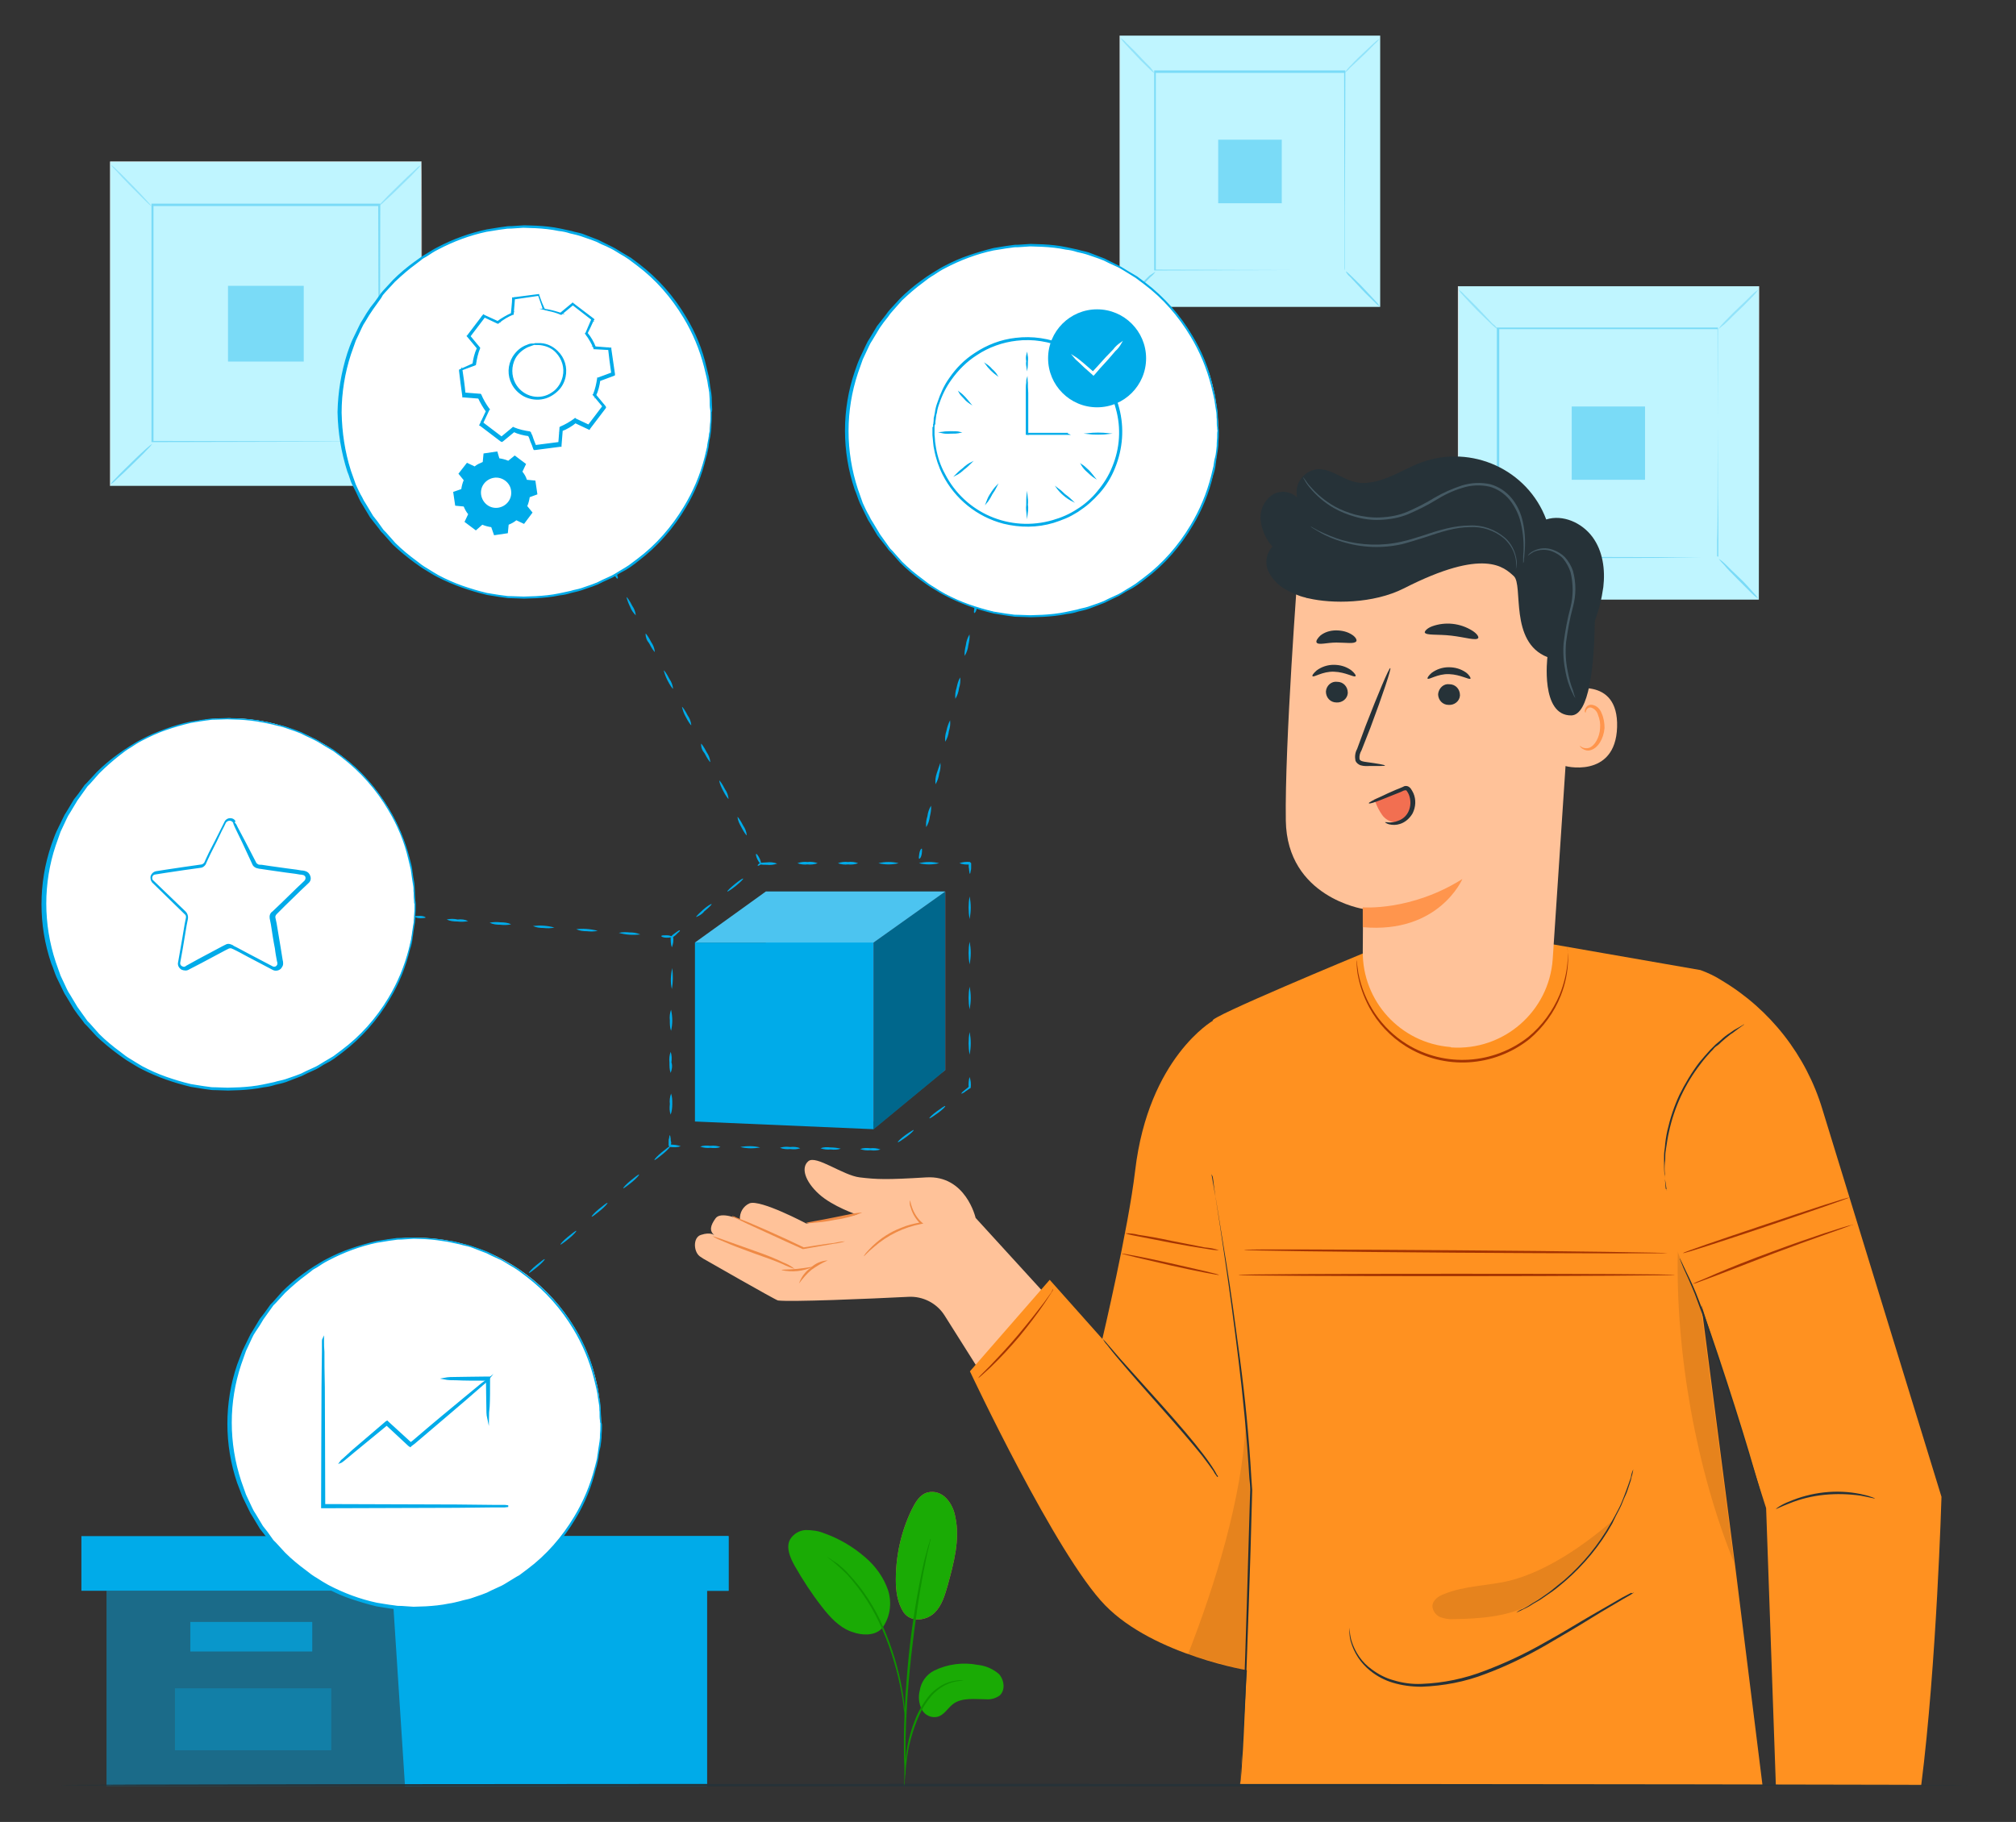 <svg xmlns="http://www.w3.org/2000/svg" xmlns:xlink="http://www.w3.org/1999/xlink" id="Layer_1" x="0px" y="0px" viewBox="0 0 497.8 450" style="enable-background:new 0 0 497.8 450;" xml:space="preserve"><rect x="0" y="0" width="497.8" height="450" fill="#333333" stroke="none"/><style type="text/css">	.st0{fill:#BFF5FF;}	.st1{fill:#E0E0E0;}	.st2{opacity:0.36;}	.st3{fill:#00ABE9;}	.st4{opacity:0.65;}	.st5{opacity:0.47;}	.st6{opacity:0.68;}	.st7{opacity:0.32;}	.st8{fill:#FFC299;}	.st9{fill:#EF8A45;}	.st10{fill:#FF9120;}	.st11{fill:#263238;}	.st12{opacity:0.1;}	.st13{fill:#A53402;}	.st14{fill:#FF954D;}	.st15{fill:#F26F51;}	.st16{fill:#455A64;}	.st17{fill:#E8505B;}	.st18{fill:#1AAB05;}	.st19{fill:#0F9300;}	.st20{fill:#FFFFFF;}	.st21{fill:#00ABE9;stroke:#00ABE9;stroke-width:0.31;stroke-miterlimit:10;}	.st22{fill:none;}	.st23{fill:#00ABE9;stroke:#00ABE9;stroke-width:0.21;stroke-miterlimit:10;}	.st24{fill:#FAFAFA;stroke:#FFFFFF;stroke-width:0.31;stroke-miterlimit:10;}	.st25{fill:#00ABE9;stroke:#00ABE9;stroke-width:0.42;stroke-miterlimit:10;}	.st26{fill:#FAFAFA;}	.st27{opacity:0.3;fill:#FFFFFF;enable-background:new    ;}	.st28{opacity:0.4;enable-background:new    ;}</style><title>benefits-of-product-design</title><g>	<rect x="276.5" y="8.8" class="st0" width="64.3" height="67"></rect>	<path class="st1" d="M340.8,75.8h-64.3v-67h64.3V75.8z M276.6,75.8h64.2v-67h-64.2L276.6,75.8L276.6,75.8z"></path>	<g class="st2">		<rect x="300.8" y="34.5" class="st3" width="15.7" height="15.7"></rect>		<path class="st3" d="M332.3,67c0.5,0.3,0.9,0.7,1.4,1.2c0.8,0.8,1.9,1.8,3,3s2.2,2.3,2.9,3.1c0.4,0.4,0.8,0.9,1.1,1.4   c-0.5-0.3-0.9-0.7-1.4-1.2c-0.8-0.8-1.9-1.8-3-3s-2.2-2.3-2.9-3.1C332.9,68,332.5,67.5,332.3,67z"></path>		<path class="st3" d="M285.3,67.1c-0.3,0.5-0.7,0.9-1.2,1.3c-0.8,0.8-1.8,1.9-3,3s-2.3,2.2-3.1,2.9c-0.4,0.4-0.9,0.8-1.4,1.1   c0.3-0.5,0.7-0.9,1.1-1.3c0.8-0.8,1.8-1.9,3-3s2.3-2.2,3.1-3C284.3,67.8,284.8,67.4,285.3,67.1z"></path>		<path class="st3" d="M332,66.8c0-0.1,0-0.2,0-0.2c0-0.2,0-0.4,0-0.7c0-0.6,0-1.5,0-2.6c0-2.3,0-5.7,0-10c0-8.6-0.1-20.8-0.1-35.4   L332,18h-46.8l0,0l0.2-0.2c0,18,0,34.8,0,49l-0.2-0.2l33.9,0.1h9.5h2.5l0,0h-2.5h-9.5l-34,0.1H285v-0.2c0-14.2,0-31,0-49v-0.2h0.2   H332h0.2v0.2c0,14.7-0.1,26.9-0.1,35.5c0,4.3,0,7.6,0,9.9c0,1.1,0,2,0,2.6c0,0.3,0,0.5,0,0.7S332,66.8,332,66.8z"></path>		<g class="st4">			<path class="st3" d="M332,18c0.3-0.5,0.7-0.9,1.1-1.4c0.8-0.8,1.8-1.9,3-3s2.3-2.2,3.1-2.9c0.4-0.4,0.9-0.8,1.4-1.1    c-0.3,0.5-0.7,0.9-1.2,1.3c-0.8,0.8-1.8,1.9-3,3s-2.3,2.2-3.1,2.9C332.9,17.3,332.5,17.7,332,18z"></path>			<path class="st3" d="M285.1,18.1c-0.5-0.3-0.9-0.7-1.4-1.2c-0.8-0.8-1.9-1.8-3-3c-1.1-1.2-2.2-2.3-2.9-3.1    c-0.4-0.4-0.8-0.9-1.1-1.4c0.5,0.3,1,0.7,1.4,1.2c0.8,0.8,1.9,1.8,3,3c1.1,1.2,2.2,2.3,3,3.1C284.4,17.1,284.8,17.6,285.1,18.1z"></path>		</g>	</g>	<rect x="27.2" y="39.9" class="st0" width="76.8" height="80.1"></rect>	<path class="st1" d="M104.1,120H27.2V39.9h76.9C104.2,39.9,104.2,120,104.1,120z M27.3,120H104V40H27.3V120z"></path>	<g class="st2">		<rect x="56.3" y="70.6" class="st3" width="18.7" height="18.7"></rect>		<path class="st3" d="M93.7,109.5c0.6,0.4,1.1,0.9,1.6,1.4c1,0.9,2.2,2.2,3.6,3.6s2.6,2.7,3.5,3.7c0.5,0.5,1,1,1.4,1.6   c-0.6-0.4-1.1-0.9-1.6-1.4c-0.9-0.9-2.2-2.2-3.6-3.6s-2.6-2.7-3.5-3.7C94.6,110.6,94.1,110.1,93.7,109.5z"></path>		<path class="st3" d="M37.6,109.6c-0.4,0.6-0.9,1.1-1.4,1.6c-0.9,1-2.2,2.2-3.6,3.6c-1.4,1.4-2.7,2.6-3.7,3.5c-0.5,0.5-1,1-1.6,1.3   c0.4-0.6,0.9-1.1,1.4-1.6c0.9-1,2.2-2.2,3.6-3.6c1.4-1.4,2.7-2.6,3.7-3.5C36.5,110.5,37,110,37.6,109.6z"></path>		<path class="st3" d="M93.6,109.2c0-0.1,0-0.2,0-0.3c0-0.2,0-0.5,0-0.8c0-0.7,0-1.8,0-3.2c0-2.8,0-6.8-0.1-11.9   c0-10.3-0.1-24.9-0.1-42.3l0.2,0.2h-56l0,0l0.3-0.3c0,21.5,0,41.6,0,58.5l-0.2-0.2l40.6,0.1l11.4,0.1h3L93.6,109.2l-0.8-0.1h-3   H78.3l-40.7,0.1h-0.2V109c0-17,0-37.1,0-58.5v-0.2h0.3h56h0.2v0.2c0,17.5-0.1,32.2-0.1,42.5c0,5.1,0,9.1,0,11.9c0,1.3,0,2.4,0,3.1   c0,0.3,0,0.6,0,0.8C93.8,109,93.6,109.2,93.6,109.2z"></path>		<g class="st4">			<path class="st3" d="M93.6,50.8c0.4-0.6,0.9-1.1,1.4-1.6c0.9-1,2.2-2.2,3.6-3.6c1.4-1.4,2.7-2.6,3.7-3.5c0.5-0.5,1-1,1.6-1.3    c-0.4,0.6-0.9,1.1-1.4,1.6c-0.9,1-2.2,2.2-3.6,3.6c-1.4,1.4-2.7,2.6-3.7,3.5C94.7,50,94.2,50.5,93.6,50.8z"></path>			<path class="st3" d="M37.5,51c-0.6-0.4-1.1-0.9-1.6-1.4c-0.9-0.9-2.2-2.2-3.6-3.6c-1.4-1.4-2.6-2.7-3.5-3.7c-0.5-0.5-1-1-1.4-1.6    c0.6,0.4,1.1,0.9,1.6,1.4c1,0.9,2.2,2.2,3.6,3.6c1.4,1.4,2.6,2.7,3.5,3.7C36.6,49.9,37,50.4,37.5,51z"></path>		</g>	</g>	<rect x="360" y="70.7" class="st0" width="74.3" height="77.4"></rect>	<path class="st1" d="M434.4,148.2H360V70.7h74.3L434.4,148.2z M360.1,148.2h74.3V70.7h-74.2L360.1,148.2z"></path>	<g class="st2">		<rect x="388.1" y="100.4" class="st3" width="18.1" height="18.1"></rect>		<path class="st3" d="M424.4,138c0.6,0.4,1.1,0.8,1.6,1.3c0.9,0.9,2.1,2.1,3.5,3.4s2.5,2.6,3.4,3.6c0.5,0.5,0.9,1,1.3,1.6   c-0.6-0.4-1.1-0.8-1.6-1.3c-0.9-0.9-2.1-2.1-3.5-3.5s-2.6-2.6-3.4-3.6C425.3,139.1,424.8,138.6,424.4,138z"></path>		<path class="st3" d="M370,138.1c-0.4,0.6-0.8,1.1-1.3,1.6c-0.9,0.9-2.1,2.1-3.5,3.5s-2.6,2.5-3.5,3.4c-0.5,0.5-1,0.9-1.6,1.3   c0.4-0.6,0.8-1.1,1.3-1.6c0.9-0.9,2.1-2.2,3.5-3.5s2.6-2.6,3.5-3.4C368.9,138.9,369.4,138.5,370,138.1z"></path>		<path class="st3" d="M424.3,137.7c0,0,0-0.1,0-0.3s0-0.5,0-0.8c0-0.7,0-1.7,0-3c0-2.7,0-6.6-0.1-11.5c0-9.9-0.1-24-0.1-41l0.2,0.2   H370l0,0l0.2-0.2c0,20.8,0,40.2,0,56.6l-0.2-0.2l39.2,0.1l11,0.1h2.9l0,0h-2.9l-11,0.1l-39.4,0.1h-0.2v-0.2c0-16.4,0-35.8,0-56.6   v-0.2h0.2h54.2h0.2V81c0,17-0.1,31.1-0.1,41.1c0,4.9,0,8.8-0.1,11.5c0,1.3,0,2.3,0,3c0,0.3,0,0.6,0,0.8   C424.3,137.4,424.3,137.6,424.3,137.7z"></path>		<g class="st4">			<path class="st3" d="M424.3,81.3c0.4-0.6,0.8-1.1,1.3-1.6c0.9-0.9,2.1-2.2,3.5-3.5s2.6-2.5,3.5-3.4c0.5-0.5,1-0.9,1.6-1.3    c-0.4,0.6-0.8,1.1-1.3,1.6c-0.9,0.9-2.1,2.2-3.5,3.5s-2.6,2.6-3.5,3.4C425.3,80.5,424.8,80.9,424.3,81.3z"></path>			<path class="st3" d="M369.9,81.4c-0.6-0.4-1.1-0.8-1.6-1.3c-0.9-0.9-2.2-2.1-3.5-3.4s-2.5-2.6-3.4-3.6c-0.5-0.5-0.9-1-1.3-1.6    c0.6,0.4,1.1,0.8,1.5,1.3c0.9,0.9,2.2,2.1,3.5,3.5s2.5,2.6,3.4,3.6C369.1,80.3,369.5,80.8,369.9,81.4z"></path>		</g>	</g>	<g class="st5">		<polygon class="st3" points="26.3,392.9 26.3,441.1 96.8,441.1 174.6,441.1 174.6,392.9   "></polygon>	</g>	<polygon class="st3" points="100,441.1 174.6,441.1 174.6,392.9 179.9,392.9 179.9,379.4 96.8,379.4 96.8,391.6  "></polygon>	<polygon class="st3" points="20.1,379.4 20.1,392.9 179.9,392.9 179.9,379.4 96.8,379.4  "></polygon>	<g class="st6">		<rect x="47" y="400.6" class="st3" width="30.1" height="7.3"></rect>	</g>	<g class="st7">		<rect x="43.2" y="417" class="st3" width="38.6" height="15.3"></rect>	</g>	<path class="st8" d="M240.9,300.8c0,0-2.4-10.6-12.2-10s-12.2,0.5-16.4,0s-10.8-5.6-12.7-4s-0.8,5,2.6,8.1c3.4,3.1,9.4,5.1,9.4,5.1  l-12.5,2.2c0,0-11.3-6-14-5c-1.6,0.7-2.5,2.3-2.4,4c0,0-4.7-2.1-6-0.3c-1.3,1.8-1.6,3.1-0.3,4.2c0,0-0.9-0.9-3.3-0.1  c-2.1,0.6-1.9,4.5,0,5.5l0.6,0.4c0,0,17.8,10.2,18.4,10.3c3.1,0.4,22.3-0.4,32.2-0.9c3.6-0.2,7.1,1.6,9,4.7l15.9,25.2l17.9-20.7  L240.9,300.8z"></path>	<path class="st9" d="M208.7,306.6c-1,0.3-1.9,0.5-2.9,0.6c-1.8,0.3-4.4,0.8-7.4,1.3h-0.1h-0.1l-4-1.8l-9.6-4.4l-2.9-1.4  c-0.4-0.2-0.7-0.3-1-0.6c0.4,0.1,0.8,0.2,1.1,0.4c0.8,0.3,1.8,0.7,3,1.2l4.4,1.9l5.3,2.4l4,1.9h-0.1c3-0.5,5.6-0.9,7.5-1.1  C206.9,306.8,207.7,306.6,208.7,306.6z"></path>	<path class="st9" d="M204.4,311.3c-1.4,0.6-2.7,1.4-4,2.3c-1.2,1-2.2,2.2-3.1,3.4c0.5-1.5,1.5-2.9,2.8-3.8  C201.2,312.1,202.7,311.4,204.4,311.3z"></path>	<path class="st9" d="M224.7,296.5c0.1,0,0.1,0.6,0.5,1.7c0.5,1.4,1.3,2.7,2.4,3.7l0.4,0.3l-0.5,0.1c-4.3,0.8-8.4,2.8-11.7,5.7  c-1.6,1.3-2.4,2.3-2.5,2.3c0.1-0.3,0.3-0.5,0.5-0.8c0.5-0.6,1.1-1.2,1.7-1.8c2-1.9,4.3-3.4,6.9-4.4c1.6-0.7,3.3-1.1,5-1.4l-0.1,0.4  c-1.1-1.1-2-2.5-2.4-4C224.6,297.7,224.6,297.1,224.7,296.5z"></path>	<path class="st9" d="M212.9,299.5c-2.2,0.9-4.5,1.5-6.8,1.8c-1.9,0.4-3.7,0.6-5,0.7c-0.7,0.1-1.4,0.1-2.1,0.1  c0-0.2,3.1-0.6,6.9-1.4l4.9-1C211.6,299.6,212.2,299.5,212.9,299.5z"></path>	<path class="st9" d="M196.2,313.4c-1-0.3-2-0.7-3-1.2c-1.8-0.8-4.4-1.7-7.2-2.7s-5.4-2-7.2-2.8c-1-0.4-2-0.8-2.9-1.4  c1,0.3,2,0.6,3,1l7.3,2.6c2.9,1,5.4,2,7.2,2.9C194.4,312.2,195.4,312.7,196.2,313.4z"></path>	<path class="st9" d="M200.7,312.9c-2.4,1.1-5.1,1.4-7.7,0.8c0-0.2,1.7-0.1,3.8-0.3C198.9,313.2,200.7,312.8,200.7,312.9z"></path>	<path class="st10" d="M299.5,252.1c0,0-15.9,9.1-19.2,37c-1.7,14.5-8.1,41.6-8.1,41.6l-13-14.6l-19.7,22.6c0,0,21.3,45.4,33.4,57.8  s35.9,16.2,35.9,16.2l4.8-75.9L299.5,252.1z"></path>	<path class="st10" d="M419.9,239.6l-36.7-6.4l-46.7,2.3c0,0-38.9,16.1-37,16.6l-7.5,75.2l18.8,36.3l-4.6,77.3h129l-6.7-53.8  l-8.4-64.8l16,50.2l2.4,68.4h35.9c3.8-29.8,5-71.2,5-71.2L450,274c-4-13.3-12.9-24.7-24.8-31.8  C423.5,241.1,421.8,240.3,419.9,239.6z"></path>	<path class="st11" d="M299.1,290c0,0.1,0.1,0.3,0.1,0.4c0.1,0.3,0.1,0.7,0.2,1.1c0.2,1,0.4,2.5,0.8,4.4c0.6,3.8,1.5,9.3,2.6,16  s2.2,14.9,3.4,23.9s2.2,18.9,2.8,29.4c0.1,1,0.1,1.9,0.2,2.8l0,0c-0.5,20.3-1.2,38.5-1.7,51.7c-0.3,6.6-0.5,11.9-0.8,15.5  c-0.1,1.8-0.2,3.2-0.3,4.2c0,0.5-0.1,0.8-0.1,1.1c0,0.1,0,0.2,0,0.4c0-0.1,0-0.2,0-0.4c0-0.3,0-0.6,0-1.1c0-1,0.1-2.4,0.2-4.2  c0.1-3.7,0.4-9,0.6-15.5c0.5-13.1,1-31.4,1.6-51.7l0,0c0-0.9-0.1-1.9-0.2-2.8c-0.6-10.4-1.6-20.4-2.7-29.4s-2.2-17.1-3.2-23.9  s-1.8-12.2-2.4-15.9c-0.3-1.9-0.5-3.3-0.6-4.4c-0.1-0.5-0.1-0.9-0.2-1.1S299.1,290,299.1,290z"></path>	<path class="st11" d="M411.6,294.1c-0.1-0.2-0.1-0.3-0.1-0.5c-0.1-0.4-0.1-0.8-0.2-1.4l-0.2-1c0-0.4,0-0.8-0.1-1.2  c-0.1-1-0.1-2-0.1-3c0-0.5,0-1.1,0-1.7s0.1-1.2,0.2-1.9c0.1-1.4,0.3-2.7,0.6-4.1c0.7-3.1,1.7-6.1,3-8.9c1.4-2.8,3-5.5,4.9-8  c0.9-1.1,1.8-2.1,2.7-3.1c0.5-0.5,0.9-0.9,1.3-1.3l1.3-1.1c0.7-0.7,1.5-1.3,2.3-1.8c0.4-0.3,0.7-0.5,1-0.7l0.9-0.5l1.2-0.7  c0.1-0.1,0.3-0.2,0.4-0.2c-0.1,0.1-0.2,0.2-0.4,0.3l-1.1,0.8l-0.8,0.6c-0.3,0.2-0.6,0.5-1,0.7c-0.8,0.6-1.5,1.2-2.3,1.9  c-0.4,0.4-0.8,0.8-1.3,1.1c-0.5,0.3-0.8,0.9-1.3,1.3c-0.9,1-1.8,2-2.6,3.1c-3.8,4.9-6.5,10.7-7.8,16.8c-0.3,1.3-0.5,2.7-0.7,4  c-0.1,0.6-0.2,1.2-0.2,1.8c0,0.6,0,1.2-0.1,1.7c-0.1,1-0.1,2,0,2.9c0,0.4,0,0.8,0,1.2s0.1,0.7,0.1,1c0,0.5,0.1,1,0.1,1.4  C411.6,293.8,411.6,294,411.6,294.1z"></path>	<path class="st11" d="M435.9,372.5c-0.1-0.2-0.2-0.4-0.2-0.6l-0.6-1.8c-0.5-1.6-1.2-3.9-2.1-6.7c-1.8-5.6-4.2-13.4-7-22  s-5.4-16.3-7.5-21.8c-1.1-2.7-2.1-4.9-2.8-6.4c-0.3-0.8-0.6-1.4-0.7-1.8c-0.1-0.2-0.2-0.4-0.2-0.6c0.1,0.2,0.2,0.4,0.3,0.6l0.8,1.7  c0.7,1.5,1.8,3.6,2.9,6.3c2.2,5.5,4.8,13.2,7.6,21.8s5.2,16.4,6.8,22c0.8,2.8,1.5,5.1,1.9,6.7c0.2,0.8,0.4,1.4,0.5,1.8  C435.9,372,435.9,372.3,435.9,372.5z"></path>	<path class="st11" d="M463,370.1c0,0.1-1.4-0.3-3.6-0.7c-2.9-0.4-5.9-0.5-8.9-0.2s-5.9,1-8.6,2.1c-2.1,0.8-3.4,1.5-3.4,1.4  c0.2-0.2,0.5-0.4,0.8-0.6c0.8-0.5,1.6-0.9,2.4-1.2c5.6-2.4,11.8-3.1,17.7-1.9c0.9,0.2,1.8,0.4,2.6,0.7  C462.4,369.8,462.8,370,463,370.1z"></path>	<path class="st11" d="M300.6,364.8c-0.4-0.5-0.7-0.9-1-1.5c-0.6-0.9-1.6-2.2-2.8-3.8c-2.5-3.1-6.1-7.3-10.2-11.9  s-7.7-8.7-10.3-11.8c-1.3-1.5-2.3-2.8-3-3.7c-0.4-0.4-0.7-0.9-1-1.4c0.4,0.4,0.8,0.8,1.2,1.3l3.1,3.6l10.5,11.7  c4.1,4.6,7.7,8.8,10.1,12c1,1.3,1.9,2.6,2.7,3.9c0.3,0.5,0.5,0.9,0.6,1.1C300.8,364.5,300.8,364.8,300.6,364.8z"></path>	<g class="st12">		<path d="M307.8,412.7c0.6-21,1.7-40.4-0.2-61.1c-0.9,18.4-7.6,40-14.3,57.1L307.8,412.7z"></path>	</g>	<g class="st12">		<path d="M419.9,322.4c0,0-6-13.4-5.6-13.4c-0.6,25,4.5,53.8,13.9,77L419.9,322.4z"></path>	</g>	<path class="st11" d="M403.5,393.3c-0.2,0.2-0.5,0.3-0.7,0.5l-2.1,1.2c-1.8,1.1-4.5,2.6-7.7,4.6s-7.1,4.3-11.4,6.8  c-4.7,2.7-9.6,5.1-14.7,7c-5.1,2-10.5,3-15.9,3.2c-2.4,0-4.8-0.3-7.1-1c-2-0.6-3.9-1.6-5.5-2.9c-2.4-1.9-4.1-4.5-4.9-7.4  c-0.2-0.8-0.3-1.6-0.3-2.4c0-0.3,0-0.6,0-0.9c0.1,1.1,0.2,2.2,0.5,3.2c0.9,2.9,2.6,5.4,5,7.1c1.6,1.2,3.5,2.2,5.4,2.7  c2.3,0.7,4.6,1,6.9,0.9c5.4-0.2,10.7-1.3,15.8-3.3c5-1.9,9.9-4.2,14.6-6.9c4.4-2.4,8.2-4.8,11.5-6.7s5.9-3.4,7.8-4.5l2.1-1.1  C402.9,393.6,403.3,393.4,403.5,393.3z"></path>	<path class="st11" d="M403.3,362.9c-0.1,0.6-0.2,1.2-0.4,1.8c-0.1,0.6-0.3,1.3-0.6,2.1c-0.3,0.8-0.5,1.7-1,2.7s-0.8,2.1-1.4,3.2  s-1.2,2.3-1.8,3.6c-3,5.4-7,10.2-11.6,14.2c-1.1,0.9-2.1,1.8-3.1,2.5s-2,1.4-2.9,2s-1.8,1-2.5,1.5c-0.6,0.4-1.3,0.7-1.9,1  c-0.5,0.3-1.1,0.5-1.7,0.8c0.5-0.4,1-0.7,1.6-0.9c0.5-0.3,1.2-0.6,1.9-1.1s1.6-0.9,2.4-1.5s1.8-1.2,2.8-2s2-1.6,3.1-2.5  c4.6-4,8.5-8.7,11.5-14c0.7-1.2,1.3-2.4,1.9-3.5s1-2.2,1.4-3.2s0.7-1.9,1-2.7c0.3-0.8,0.5-1.5,0.7-2  C402.8,364.1,403,363.5,403.3,362.9z"></path>	<path class="st13" d="M301,314.9c0,0.1-5.5-0.9-12.1-2.4s-12-2.8-12-2.9s5.5,0.9,12.1,2.4S301,314.7,301,314.9z"></path>	<path class="st13" d="M301,308.8c-1.1,0-2.3-0.2-3.4-0.4c-2.1-0.3-5-0.8-8.2-1.4l-8.2-1.6c-1.1-0.2-2.3-0.4-3.4-0.8  c1.2,0,2.3,0.1,3.4,0.4c2.1,0.3,5,0.8,8.2,1.5l8.1,1.6C298.8,308.2,299.9,308.4,301,308.8z"></path>	<path class="st13" d="M411.8,309.5c0,0.1-23.4,0.1-52.3-0.1s-52.3-0.5-52.3-0.7s23.4-0.1,52.3,0.1S411.8,309.4,411.8,309.5z"></path>	<path class="st13" d="M413.6,314.9c0,0.1-24.1,0.3-53.9,0.3s-53.9-0.1-53.9-0.3c0-0.2,24.1-0.3,53.9-0.3S413.6,314.7,413.6,314.9z"></path>	<path class="st13" d="M457.4,302.5c0,0,0,0,0.1,0S457.5,302.5,457.4,302.5l-0.1,0.1v-0.1h0.5H457.4c-1.9,0.8-10,3.5-19.5,7.1  l-14,5.4l-4.3,1.6c-0.5,0.2-1,0.4-1.6,0.5c0.5-0.3,1-0.5,1.5-0.7c1-0.4,2.4-1,4.2-1.8c3.5-1.5,8.5-3.5,14-5.5  C447.4,305.5,455.5,302.9,457.4,302.5L457.4,302.5L457.4,302.5L457.4,302.5L457.4,302.5c0.1,0,0.1-0.1,0.2,0.1L457.4,302.5z"></path>	<path class="st13" d="M456.6,295.8c0,0.1-9.1,3.3-20.4,7.1c-11.3,3.8-20.5,6.8-20.6,6.6s9.1-3.3,20.4-7.1  C447.3,298.6,456.5,295.6,456.6,295.8z"></path>	<path class="st13" d="M387,234c0,0.3,0.1,0.6,0.1,0.8c0.1,0.8,0.1,1.6,0.1,2.4c-0.1,3-0.7,5.9-1.8,8.7c-1.6,4.1-4.3,7.8-7.7,10.7  c-8.8,7-21,7.8-30.6,1.8c-3.8-2.4-6.9-5.7-9-9.6c-1.4-2.6-2.4-5.5-2.9-8.4c-0.1-0.8-0.2-1.6-0.2-2.4c0-0.3,0-0.6,0-0.9  c0.1,0.3,0.1,0.6,0.1,0.8c0,0.6,0.2,1.4,0.3,2.4c1.4,7.3,5.7,13.7,12,17.6c9.4,5.8,21.4,5,30-1.8c3.4-2.8,6-6.4,7.7-10.4  c1.1-2.7,1.8-5.6,2-8.6c0-1.1,0.1-1.9,0-2.4C387,234.5,387,234.3,387,234z"></path>	<path class="st13" d="M260.1,318.3c-0.1,0.4-0.3,0.7-0.5,1c-0.4,0.6-1,1.5-1.7,2.6c-1.9,2.8-4,5.5-6.2,8.2c-2.2,2.6-4.5,5.1-7,7.5  c-1,0.9-1.7,1.6-2.3,2.1c-0.3,0.3-0.6,0.5-0.9,0.7c0.2-0.3,0.5-0.6,0.8-0.9l2.2-2.2c1.8-1.9,4.3-4.5,6.9-7.6c2.6-3.1,4.8-5.9,6.4-8  l1.8-2.5C259.8,318.8,259.9,318.5,260.1,318.3z"></path>	<g class="st12">		<path d="M377.8,396.3c-5.3,3-12.4,3.5-18.7,3.6c-1.2,0.1-2.4-0.1-3.5-0.5c-1.1-0.5-1.9-1.6-1.9-2.8c0.1-1.4,1.5-2.4,2.9-2.9   c5.1-2.1,10.9-2,16.2-3.3c9.1-2.3,18.5-8.8,25.6-15C393.5,384.1,386.3,391.3,377.8,396.3"></path>	</g>	<path class="st8" d="M358.1,258.6L358.1,258.6c-12.3-1-21.7-11.3-21.6-23.6c0-5.9,0.1-10.5,0.1-10.5s-18.8-2.9-19.1-21.8  s3-62.1,3-62.1l0,0c21.8-9.4,47-6.2,65.8,8.3l2.8,2.2l-5.7,85.8c-0.9,12.9-12.1,22.7-25.1,21.8  C358.3,258.6,358.1,258.6,358.1,258.6z"></path>	<path class="st14" d="M336.5,224.1c0,0,11.9,1,24.6-7c0,0-5.8,13.6-24.6,11.9V224.1z"></path>	<path class="st8" d="M386.8,170.5c0.3-0.1,12.9-3.8,12.5,9.1S386,189.3,386,189S386.8,170.5,386.8,170.5z"></path>	<path class="st14" d="M390.1,184.2c0.1,0,0.2,0.2,0.6,0.4c0.5,0.2,1.1,0.3,1.7,0.1c1.4-0.5,2.6-2.6,2.7-4.9  c0.1-1.1-0.1-2.2-0.5-3.2c-0.2-0.8-0.8-1.5-1.6-1.8c-0.5-0.2-1.1,0.1-1.3,0.6c-0.2,0.4-0.1,0.6-0.2,0.6s-0.3-0.2-0.1-0.8  c0.1-0.3,0.3-0.6,0.5-0.8c0.4-0.3,0.8-0.4,1.3-0.3c1.1,0.2,1.9,1,2.3,2.1c0.5,1.1,0.7,2.4,0.7,3.6c-0.2,2.6-1.6,5-3.5,5.5  c-0.7,0.2-1.4,0-2-0.4C390.1,184.5,390.1,184.2,390.1,184.2z"></path>	<path class="st11" d="M327.4,170.8c0,1.5,1.1,2.7,2.6,2.7c1.4,0.1,2.7-0.9,2.8-2.3c0,0,0,0,0-0.1c0-1.5-1.1-2.7-2.6-2.7  C328.8,168.2,327.5,169.3,327.4,170.8C327.4,170.7,327.4,170.7,327.4,170.8z"></path>	<path class="st11" d="M324.1,167c0.3,0.4,2.4-1.2,5.3-1.1s5,1.5,5.3,1.1c0.2-0.1-0.2-0.8-1.1-1.5c-1.3-0.9-2.7-1.3-4.3-1.3  c-1.5,0-3,0.5-4.2,1.4C324.3,166.3,323.9,166.9,324.1,167z"></path>	<path class="st11" d="M355.1,171.4c0,1.5,1.1,2.7,2.6,2.7c1.4,0.1,2.7-0.9,2.8-2.3c0,0,0,0,0-0.1c0-1.5-1.1-2.7-2.6-2.7  C356.5,168.8,355.3,169.9,355.1,171.4C355.3,171.3,355.3,171.4,355.1,171.4z"></path>	<path class="st11" d="M352.5,167.6c0.3,0.4,2.4-1.2,5.3-1.1s5,1.5,5.3,1.1c0.1-0.1-0.2-0.8-1.1-1.5c-1.3-0.9-2.7-1.3-4.3-1.3  c-1.5,0-3,0.5-4.2,1.4C352.8,166.8,352.4,167.4,352.5,167.6z"></path>	<path class="st11" d="M342,189.1c0-0.2-1.8-0.5-4.7-0.9c-0.7-0.1-1.4-0.2-1.6-0.7c-0.1-0.8,0.1-1.5,0.5-2.2l2.2-5.6  c3-8,5.2-14.6,4.9-14.7s-3,6.3-6.1,14.3l-2.1,5.7c-0.5,0.9-0.6,1.9-0.4,2.9c0.2,0.5,0.7,0.9,1.2,1.1c0.4,0.1,0.8,0.2,1.3,0.2  C340.3,189.2,342,189.2,342,189.1z"></path>	<path class="st11" d="M351.8,156.2c0.3,0.8,3.2,0.4,6.6,0.8s6.1,1.3,6.6,0.6c0.2-0.3-0.3-1.1-1.4-1.8c-3-1.9-6.7-2.3-10-1.1  C352.3,155.2,351.8,155.9,351.8,156.2z"></path>	<path class="st11" d="M325.1,158.7c0.5,0.7,2.5,0,4.9,0s4.4,0.4,4.9-0.3c0.2-0.3-0.1-1-1-1.6c-1.2-0.8-2.6-1.1-4-1.1  s-2.8,0.4-3.9,1.3C325.3,157.7,324.9,158.3,325.1,158.7z"></path>	<path class="st11" d="M311.3,128.6c-0.3-2.4,0.7-4.7,2.6-6.2c2-1.4,4.7-1.2,6.4,0.5c-0.7-3.1,1.2-6.2,4.4-6.9  c0.2,0,0.4-0.1,0.6-0.1c3.1-0.2,5.7,2.1,8.7,3s6,0.1,8.8-1s5.4-2.7,8.2-3.7c12.4-4.5,26.2,1.8,30.8,14.1c4.1-1.3,8.8,0.8,11.4,4.3  s3.2,8.1,2.7,12.4c-0.4,2.9-1.1,5.7-2.1,8.4c0,0.3,0,0.5,0,0.7c-0.2,10.4-1.4,22.5-5.8,22.6c-7.7,0.1-5.9-14.4-5.9-14.4  c-9.5-3.7-5.9-17.8-8.3-20s-7.3-7.1-27.1,3c-7.7,3.9-17.9,3.8-23.5,2.5l-0.5-0.1h-0.1l-0.2-0.1c-1.8-0.4-3.5-1.2-5.1-2.1  c-1.9-1.1-3.3-2.7-4.2-4.6c-0.8-2-0.4-4.3,1.1-5.9C312.6,133.2,311.6,131,311.3,128.6z"></path>	<path class="st15" d="M339.6,198c0.4,1.2,1,2.3,1.7,3.3s1.9,1.7,3.1,1.8c1.3,0,2.6-0.7,3.3-1.8c0.7-1.1,1-2.5,0.9-3.8  c0-1.2-0.6-2.6-1.8-2.8c-0.5,0-1,0.1-1.4,0.3l-6.2,2.5"></path>	<path class="st11" d="M342,203.1c0-0.2,1.4,0.4,3.3-0.4c1.1-0.4,2-1.2,2.5-2.3c0.6-1.3,0.6-2.8,0.1-4.1c-0.1-0.3-0.3-0.6-0.5-0.9  c-0.2-0.3-0.2-0.2-0.5-0.2s-0.7,0.3-1,0.4l-1,0.4c-1.3,0.5-2.5,1-3.5,1.4c-2,0.8-3.3,1.2-3.4,1s1.1-0.8,3.1-1.7  c1-0.5,2.1-1,3.5-1.6l1-0.4c0.4-0.2,0.8-0.3,1.1-0.5c0.3-0.1,0.6-0.1,0.9,0s0.5,0.3,0.7,0.5c0.3,0.4,0.5,0.8,0.7,1.2  c0.7,1.6,0.6,3.4-0.2,5c-0.7,1.2-1.8,2.2-3.1,2.6c-0.9,0.3-1.8,0.3-2.7,0.1C342.3,203.4,342,203.1,342,203.1z"></path>	<path class="st16" d="M374.3,140.6c0.1-0.8,0.1-1.5,0-2.3c-0.3-2.1-1.4-3.9-2.9-5.3c-2.4-2-5.4-3-8.5-2.8c-3.5,0-7.2,1.2-11,2.5  c-1.9,0.6-3.8,1.2-5.7,1.7c-4.9,1.1-10,0.9-14.8-0.6c-2-0.6-4-1.4-5.8-2.5c-0.5-0.3-1-0.6-1.5-0.9c-0.2-0.1-0.3-0.2-0.5-0.4  c0,0,0.7,0.4,2,1.1c1.9,0.9,3.8,1.7,5.8,2.3c4.7,1.3,9.8,1.5,14.6,0.4c1.9-0.4,3.7-1,5.6-1.6c3.8-1.3,7.6-2.4,11.2-2.4  c3.2-0.2,6.3,0.9,8.8,3c1.6,1.4,2.6,3.4,2.9,5.6C374.6,139.1,374.5,139.9,374.3,140.6z"></path>	<path class="st16" d="M389,172.4c0,0-0.1-0.1-0.3-0.4s-0.3-0.7-0.6-1.2c-0.7-1.5-1.2-3.1-1.5-4.7c-0.5-2.4-0.7-4.8-0.5-7.3  c0.4-3,0.9-5.9,1.7-8.8c0.7-2.8,0.7-5.8,0-8.7c-0.4-1.2-1-2.3-1.8-3.3c-0.7-0.8-1.7-1.4-2.7-1.8c-1.5-0.6-3.2-0.5-4.6,0.1  c-0.5,0.3-1,0.6-1.5,1c0.3-0.5,0.8-0.9,1.4-1.2c1.5-0.8,3.3-0.9,4.9-0.3c1.1,0.4,2.1,1,2.9,1.8c0.9,1,1.6,2.2,2,3.4  c0.8,2.9,0.8,6,0,8.9s-1.3,5.8-1.7,8.7c-0.2,2.4-0.1,4.8,0.4,7.2c0.3,1.6,0.7,3.2,1.3,4.7C388.6,171.3,388.8,171.9,389,172.4z"></path>	<path class="st16" d="M376.1,139.1c0-0.3,0-0.5,0-0.8c0-0.6,0-1.3,0.1-2.2c0.1-2.6-0.2-5.3-0.9-7.8c-0.5-1.7-1.4-3.4-2.5-4.8  c-1.3-1.6-3.1-2.8-5-3.3c-2.2-0.5-4.6-0.4-6.7,0.3c-2.4,0.7-4.6,1.8-6.7,3.1s-4.4,2.4-6.7,3.4c-2.2,0.9-4.5,1.3-6.9,1.4  c-2.1,0.1-4.3-0.2-6.3-0.8c-1.8-0.5-3.5-1.2-5.1-2.1c-2.3-1.3-4.4-3.1-6.1-5.2c-0.5-0.6-0.9-1.2-1.2-1.8c-0.1-0.2-0.3-0.4-0.4-0.7  c0.2,0.2,0.3,0.4,0.5,0.6c0.4,0.6,0.8,1.2,1.3,1.7c1.7,2,3.8,3.7,6.1,5c1.6,0.9,3.3,1.5,5,2c2,0.5,4.1,0.8,6.2,0.7  c2.3-0.1,4.6-0.5,6.7-1.4c2.3-1,4.5-2.1,6.6-3.4c2.2-1.3,4.5-2.3,6.9-3.1c2.3-0.7,4.7-0.8,7-0.3c2.1,0.6,3.9,1.8,5.3,3.5  c1.2,1.5,2,3.1,2.5,4.9c0.7,2.6,0.9,5.3,0.7,7.9c-0.1,0.9-0.1,1.7-0.2,2.2C376.3,138.6,376.3,138.8,376.1,139.1z"></path>	<path class="st11" d="M487.3,440.9c0,0.1-105.8,0.3-236.2,0.3s-236.3-0.1-236.3-0.3c0-0.2,105.8-0.3,236.3-0.3  S487.3,440.8,487.3,440.9z"></path>	<path class="st17" d="M223.1,398.2c2,2.8,5.9,1.9,7.7,0.1s2.5-4.3,3.2-6.7c1.5-5.5,3.1-11.3,1.9-16.9c-0.3-1.7-1-3.3-2.2-4.6  c-1.2-1.3-2.9-1.9-4.6-1.5c-2,0.5-3.1,2.5-4,4.3c-2.6,5.4-3.9,11.3-3.9,17.3C221.2,393,221.6,395.9,223.1,398.2"></path>	<path class="st18" d="M223.1,398.2c2,2.8,5.9,1.9,7.7,0.1s2.5-4.3,3.2-6.7c1.5-5.5,3.1-11.3,1.9-16.9c-0.3-1.7-1-3.3-2.2-4.6  c-1.2-1.3-2.9-1.9-4.6-1.5c-2,0.5-3.1,2.5-4,4.3c-2.6,5.4-3.9,11.3-3.9,17.3C221.2,393,221.6,395.9,223.1,398.2"></path>	<path class="st18" d="M230.7,412.6c3.3-1.6,7.1-2.1,10.7-1.4c2,0.2,3.8,1,5.3,2.3c1.3,1.5,1.6,4,0.1,5.3c-1,0.7-2.2,1-3.3,0.9  c-2.8,0-6-0.5-8.2,1.2c-1.3,1-2.1,2.6-3.7,3.1c-1.6,0.4-3.2-0.3-4-1.8c-0.7-1.4-0.9-3.1-0.5-4.6  C227.4,415.5,228.7,413.6,230.7,412.6z"></path>	<path class="st18" d="M217.7,402.3c2.1-2.7,2.6-6.3,1.6-9.5c-1.1-3.2-3.1-6-5.7-8.2c-3-2.6-6.4-4.6-10.1-5.9  c-1.4-0.6-3-0.8-4.6-0.8c-1.6,0.1-3,1-3.8,2.3c-1.1,2,0,4.5,1.1,6.5c2,3.5,4.2,6.9,6.7,10.1c2,2.6,4.3,5.1,7.3,6.2s6.2,1,7.8-1.1"></path>	<path class="st19" d="M223.2,441.1c0.1-0.4,0.2-0.9,0.2-1.3c0.1-0.9,0.2-2.1,0.3-3.5c0.2-1.7,0.4-3.5,0.8-5.2  c0.5-2.1,1.1-4.1,1.9-6.1s1.8-3.9,3.1-5.5c1-1.4,2.4-2.5,3.9-3.3c1-0.5,2.2-0.9,3.3-1c0.4,0,0.9-0.1,1.3-0.2c-0.4,0-0.9,0-1.3,0  c-1.2,0.1-2.4,0.4-3.5,0.9c-1.6,0.8-3,1.9-4.1,3.3c-1.3,1.7-2.4,3.6-3.2,5.7c-0.8,2-1.4,4.1-1.8,6.2c-0.3,1.7-0.5,3.5-0.7,5.3  c-0.1,1.5-0.1,2.7-0.1,3.5C223.2,440.3,223.2,440.7,223.2,441.1z"></path>	<path class="st19" d="M223.6,438.4c0-0.2,0-0.4,0-0.6c0-0.5,0-1,0-1.7c0-1.5,0-3.6,0-6.3c0.1-5.3,0.5-12.7,1.4-20.8s2-15.4,3-20.6  c0.3-1.3,0.5-2.5,0.7-3.5s0.4-1.9,0.6-2.6l0.4-1.7c0.1-0.2,0.1-0.4,0.1-0.6c-0.1,0.2-0.2,0.4-0.2,0.6l-0.5,1.6  c-0.2,0.7-0.4,1.6-0.7,2.6s-0.5,2.2-0.8,3.5c-1.4,6.8-2.5,13.7-3.2,20.6c-0.8,8.1-1.2,15.5-1.2,20.8c0,2.7,0,4.8,0.1,6.3  c0,0.7,0.1,1.3,0.1,1.7C223.4,438,223.4,438.2,223.6,438.4z"></path>	<path class="st19" d="M223.4,424.2c0.1-0.6,0.1-1.2,0-1.8c-0.1-1.6-0.3-3.3-0.6-4.9c-0.9-5.3-2.5-10.5-4.6-15.4  c-2.1-5-5.1-9.6-8.8-13.5c-0.6-0.7-1.3-1.3-2-1.9c-0.3-0.3-0.6-0.5-0.9-0.7l-0.8-0.5c-0.5-0.4-1-0.7-1.5-1c1.8,1.4,3.4,2.8,5,4.4  c3.6,4,6.5,8.5,8.6,13.4c1.2,2.7,2.2,5.5,3,8.3c0.8,2.6,1.3,5,1.7,7s0.6,3.7,0.7,4.8C223.4,423,223.4,423.6,223.4,424.2z"></path>	<polygon class="st3" points="215.7,278.9 171.6,277 171.6,232.8 215.7,232.8  "></polygon>	<rect x="189.1" y="220.2" class="st3" width="44.2" height="44.2"></rect>	<polygon class="st17" points="215.7,277 233.4,264.3 233.4,220.2 215.7,232.8  "></polygon>	<polygon class="st3" points="171.6,232.8 189.1,220.2 233.4,220.2 215.7,232.8  "></polygon>	<polygon class="st3" points="215.7,278.9 233.4,264.3 233.4,220.2 215.7,232.8  "></polygon>	<path class="st3" d="M239.4,266c0.3,0.8,0.4,1.7,0.3,2.6l-0.1,0.2l0,0l0,0h-0.1l-0.1,0.1l-0.2,0.1l-0.4,0.3  c-0.3,0.2-0.5,0.3-0.7,0.5c-0.4,0.2-0.7,0.4-0.7,0.3s0.1-0.3,0.5-0.6c0.2-0.2,0.4-0.3,0.6-0.5l0.4-0.3l0.2-0.2l0.1-0.1h0.1l0,0l0,0  l-0.1,0.2C239.1,267.7,239.2,266.8,239.4,266z"></path>	<path class="st3" d="M239.4,254.9c0.4,1.8,0.4,3.7,0,5.6C239.1,258.6,239.1,256.7,239.4,254.9z"></path>	<path class="st3" d="M239.4,243.7c0.4,1.8,0.4,3.7,0,5.6C239.1,247.4,239.1,245.5,239.4,243.7z"></path>	<path class="st3" d="M239.4,232.6c0.4,1.8,0.4,3.7,0,5.6C239.1,236.3,239.1,234.4,239.4,232.6z"></path>	<path class="st3" d="M239.4,221.4c0.4,1.8,0.4,3.7,0,5.6C239.1,225.1,239.1,223.2,239.4,221.4z"></path>	<path class="st3" d="M236.9,213.2c0.8-0.3,1.7-0.4,2.6-0.3l0.3,0.3l0,0v0.5v0.5c0,0.3,0,0.6-0.1,0.8c-0.1,0.5-0.1,0.8-0.2,0.8  s-0.1-0.3-0.2-0.8c0-0.2,0-0.5-0.1-0.8v-1l0,0l0.3,0.3C238.6,213.6,237.7,213.5,236.9,213.2z"></path>	<path class="st3" d="M226.9,213.2c1.6-0.4,3.4-0.4,5,0C230.2,213.6,228.6,213.6,226.9,213.2z"></path>	<path class="st3" d="M216.9,213.2c1.6-0.4,3.4-0.4,5,0C220.2,213.6,218.6,213.6,216.9,213.2z"></path>	<path class="st3" d="M206.9,213.2c0.8-0.3,1.7-0.4,2.5-0.3c0.8-0.1,1.7,0,2.5,0.3c-0.8,0.3-1.7,0.4-2.5,0.3  C208.6,213.6,207.7,213.5,206.9,213.2z"></path>	<path class="st3" d="M196.9,213.2c0.8-0.3,1.7-0.4,2.5-0.3c0.8-0.1,1.7,0,2.5,0.3c-0.8,0.3-1.7,0.4-2.5,0.3  C198.6,213.6,197.7,213.5,196.9,213.2z"></path>	<path class="st3" d="M187.1,213.8c-0.1-0.1,0.2-0.4,0.6-0.7l0,0h0.1c0.4,0,1-0.1,1.6-0.1c0.8-0.1,1.7,0,2.5,0.3  c-0.8,0.3-1.7,0.4-2.5,0.3c-0.6,0-1.2,0-1.6-0.1h0.1C187.6,213.7,187.2,213.9,187.1,213.8z"></path>	<path class="st3" d="M179.6,220.2c-0.1-0.1,0.7-0.9,1.8-1.8c1.1-0.9,2-1.5,2.1-1.4s-0.7,0.9-1.8,1.8  C180.6,219.7,179.6,220.3,179.6,220.2z"></path>	<path class="st3" d="M171.9,226.5c-0.1-0.1,0.7-0.9,1.7-1.8c1-0.9,2-1.5,2.1-1.4s-0.7,0.9-1.8,1.8  C173.4,225.8,172.6,226.2,171.9,226.5z"></path>	<path class="st3" d="M165.9,234c-0.3-0.8-0.3-1.7-0.3-2.6c0.2-0.4,0.1-0.1,0.1-0.2l0,0l0,0h0.1l0.1-0.1l0.2-0.2l0.4-0.3l0.7-0.5  c0.4-0.3,0.7-0.4,0.7-0.3c0,0.1-0.1,0.3-0.5,0.6c-0.2,0.2-0.4,0.4-0.6,0.6l-0.4,0.3l-0.2,0.2l-0.1,0.1l0,0l0,0l0,0  c0-0.1-0.1,0.2,0.1-0.2C166.4,232.3,166.2,233.2,165.9,234z"></path>	<path class="st3" d="M165.9,244.3c-0.4-1.7-0.3-3.5,0.1-5.2C166.2,240.9,166.2,242.6,165.9,244.3z"></path>	<path class="st3" d="M165.7,254.6c-0.3-0.8-0.3-1.7-0.3-2.6c-0.1-0.9,0-1.8,0.3-2.6C166.1,251.2,166.1,252.9,165.7,254.6z"></path>	<path class="st3" d="M165.6,265c-0.3-0.8-0.3-1.7-0.3-2.6c-0.1-0.9,0-1.8,0.3-2.6c0.3,0.8,0.3,1.7,0.2,2.6  C166.1,263.3,165.9,264.2,165.6,265z"></path>	<path class="st3" d="M165.6,275.3c-0.3-0.8-0.3-1.7-0.2-2.6c-0.1-0.9,0-1.7,0.3-2.6c0.3,0.8,0.3,1.7,0.3,2.6  S165.9,274.5,165.6,275.3z"></path>	<path class="st3" d="M168.1,283.1c-0.8,0.3-1.7,0.3-2.6,0.2l-0.4-0.3l0,0v-0.5V282c0-0.3,0-0.6,0.1-0.8c0.1-0.5,0.1-0.8,0.2-0.8  c0.1,0,0.1,0.3,0.2,0.8c0,0.2,0,0.5,0.1,0.8s0,0.3,0,0.5v0.5l0,0l-0.3-0.3C166.4,282.7,167.2,282.8,168.1,283.1z"></path>	<path class="st3" d="M177.9,283.3c-0.8,0.3-1.6,0.3-2.5,0.2c-0.8,0.1-1.7,0-2.5-0.3c0.8-0.3,1.6-0.3,2.5-0.2  C176.4,282.9,177.1,283,177.9,283.3z"></path>	<path class="st3" d="M187.7,283.4c-1.6,0.3-3.3,0.3-4.9-0.1C184.4,283,186.1,283,187.7,283.4z"></path>	<path class="st3" d="M197.6,283.6c-0.8,0.3-1.6,0.3-2.5,0.2c-0.8,0.1-1.7,0-2.5-0.3c0.8-0.3,1.6-0.3,2.5-0.2  C196.1,283.2,196.9,283.3,197.6,283.6z"></path>	<path class="st3" d="M207.6,283.7c-0.8,0.3-1.6,0.3-2.5,0.2c-0.8,0.1-1.7,0-2.5-0.3c0.8-0.3,1.6-0.3,2.5-0.2  C205.9,283.4,206.7,283.5,207.6,283.7z"></path>	<path class="st3" d="M217.4,283.9c-0.8,0.3-1.6,0.3-2.5,0.2c-0.8,0.1-1.7,0-2.5-0.3c0.8-0.3,1.6-0.3,2.5-0.2  C215.7,283.5,216.6,283.6,217.4,283.9z"></path>	<path class="st3" d="M225.6,279.1c0.1,0.1-0.7,0.9-1.8,1.7c-1.1,0.8-2,1.4-2.1,1.3s0.7-0.9,1.8-1.7  C224.6,279.6,225.6,279,225.6,279.1z"></path>	<path class="st3" d="M233.4,273.2c0.1,0.1-0.7,0.9-1.8,1.7c-1.1,0.8-2,1.4-2.1,1.3s0.7-0.9,1.8-1.7S233.4,273,233.4,273.2z"></path>	<path class="st3" d="M227.6,209.6c0.1,0,0.1,0.6,0,1.3s-0.4,1.2-0.6,1.2s-0.1-0.6,0-1.3S227.4,209.6,227.6,209.6z"></path>	<path class="st3" d="M229.9,199c0.1,0.9-0.1,1.8-0.3,2.7c-0.1,0.9-0.4,1.8-0.9,2.6c-0.1-0.9,0-1.8,0.3-2.7  C229.1,200.7,229.4,199.8,229.9,199z"></path>	<path class="st3" d="M232.2,188.4c0.1,0.9,0,1.8-0.3,2.7c-0.1,0.9-0.4,1.8-0.9,2.6c-0.1-0.9,0-1.8,0.3-2.7  C231.6,190.1,231.9,189.2,232.2,188.4z"></path>	<path class="st3" d="M234.6,177.9c0.1,0.9,0,1.8-0.3,2.7c-0.1,0.9-0.4,1.8-0.9,2.6c-0.1-0.9,0-1.8,0.3-2.7  C233.9,179.5,234.2,178.7,234.6,177.9z"></path>	<path class="st3" d="M237.1,167.3c0.1,0.9,0,1.8-0.3,2.7c-0.1,0.9-0.4,1.8-0.9,2.6c-0.1-0.9,0-1.8,0.3-2.7  C236.4,169,236.6,168.1,237.1,167.3z"></path>	<path class="st3" d="M239.4,156.7c0.1,0.9-0.1,1.8-0.3,2.7c-0.1,0.9-0.4,1.8-0.9,2.6c-0.1-0.9,0.1-1.8,0.3-2.7  C238.6,158.4,238.9,157.5,239.4,156.7z"></path>	<path class="st3" d="M241.2,148.9c0.1,0,0.1,0.6,0,1.3s-0.4,1.2-0.6,1.2s-0.1-0.6,0-1.3S240.9,148.8,241.2,148.9z"></path>	<path class="st3" d="M186.7,210.9c0.1-0.1,0.5,0.4,0.8,1s0.5,1.2,0.3,1.3s-0.5-0.4-0.8-1C186.7,211.6,186.6,211,186.7,210.9z"></path>	<path class="st3" d="M182.1,201.8c0.1-0.1,0.8,0.9,1.4,2.1c0.5,0.7,0.8,1.5,0.9,2.4c-0.1,0.1-0.8-0.9-1.4-2.1  C182.6,203.5,182.2,202.7,182.1,201.8z"></path>	<path class="st3" d="M177.6,192.8c0.1-0.1,0.8,0.9,1.4,2.1c0.5,0.7,0.8,1.5,0.9,2.4c-0.1,0.1-0.8-0.9-1.4-2.1  C178.1,194.4,177.7,193.6,177.6,192.8z"></path>	<path class="st3" d="M173.1,183.7c0.1-0.1,0.8,0.9,1.4,2.1c0.5,0.7,0.8,1.5,0.9,2.4c-0.1,0.1-0.8-0.9-1.4-2.1  C173.4,185.4,173.1,184.6,173.1,183.7z"></path>	<path class="st3" d="M168.4,174.6c0.1-0.1,0.8,0.9,1.4,2.1c0.5,0.7,0.8,1.5,0.9,2.4c-0.1,0.1-0.8-0.9-1.4-2.1  C168.9,176.3,168.6,175.5,168.4,174.6z"></path>	<path class="st3" d="M163.9,165.6c0.1-0.1,0.8,0.9,1.4,2.1c0.5,0.7,0.8,1.5,0.9,2.4c-0.1,0.1-0.8-0.9-1.4-2.1  C164.4,167.2,164.1,166.4,163.9,165.6z"></path>	<path class="st3" d="M159.4,156.5c0.1-0.1,0.8,0.9,1.4,2.1c0.5,0.7,0.8,1.5,0.9,2.4c-0.1,0.1-0.8-0.9-1.4-2.1  C159.7,158.2,159.4,157.4,159.4,156.5z"></path>	<path class="st3" d="M154.7,147.5c0.1-0.1,0.8,0.9,1.4,2.1c0.5,0.7,0.8,1.5,0.9,2.4c-0.6-0.6-1.1-1.3-1.4-2.1  C155.2,149.1,154.9,148.3,154.7,147.5z"></path>	<path class="st3" d="M151.4,140.6c0.1-0.1,0.5,0.4,0.8,1s0.5,1.2,0.3,1.3s-0.5-0.4-0.8-1S151.1,140.7,151.4,140.6z"></path>	<path class="st3" d="M105.1,226.6c0,0.1-0.6,0.2-1.3,0.2s-1.3-0.2-1.3-0.4s0.6-0.2,1.3-0.2S105.1,226.5,105.1,226.6z"></path>	<path class="st3" d="M115.6,227.5c-0.9,0.2-1.8,0.2-2.7,0.1c-0.9,0-1.8-0.1-2.6-0.5c0.9-0.2,1.8-0.2,2.7,0  C114,227,114.8,227.1,115.6,227.5z"></path>	<path class="st3" d="M126.2,228.3c-0.9,0.2-1.8,0.2-2.7,0.1c-0.9,0-1.8-0.1-2.6-0.5c0.9-0.2,1.8-0.2,2.7-0.1  C124.5,227.8,125.5,227.9,126.2,228.3z"></path>	<path class="st3" d="M136.9,229.1c-0.9,0.2-1.8,0.2-2.7,0.1c-0.9,0-1.8-0.1-2.6-0.5C133.4,228.5,135.2,228.6,136.9,229.1  L136.9,229.1z"></path>	<path class="st3" d="M147.6,229.9c-0.9,0.2-1.8,0.2-2.7,0.1c-0.9,0-1.8-0.1-2.6-0.5C143.9,229.3,145.7,229.4,147.6,229.9  L147.6,229.9z"></path>	<path class="st3" d="M158.1,230.8c-1.8,0.2-3.6,0.1-5.3-0.4c0.9-0.2,1.8-0.2,2.7-0.1C156.4,230.3,157.2,230.4,158.1,230.8z"></path>	<path class="st3" d="M165.9,231.4c0,0.1-0.6,0.2-1.3,0.2s-1.3-0.2-1.3-0.4s0.6-0.2,1.3-0.2S165.9,231.2,165.9,231.4z"></path>	<circle class="st20" cx="129.7" cy="101.8" r="45.8"></circle>	<path class="st21" d="M175.6,101.8c0,0,0-0.3-0.1-0.8s-0.1-1.2-0.1-2.2c0-0.5-0.1-1-0.1-1.6s-0.2-1.2-0.3-1.9s-0.2-1.4-0.4-2.2  s-0.4-1.7-0.6-2.5c-1.1-4.3-2.8-8.4-5.1-12.2c-3-5-6.9-9.5-11.6-13l-2-1.5c-0.7-0.5-1.4-0.9-2.1-1.3s-1.4-0.9-2.2-1.3  s-1.6-0.8-2.4-1.1l-1.2-0.6l-1.3-0.5l-2.6-0.9c-0.9-0.3-1.8-0.5-2.7-0.7c-0.9-0.3-1.8-0.5-2.8-0.6c-1.9-0.4-3.8-0.6-5.8-0.7  c-1,0-2-0.1-3-0.1l-3,0.2c-0.5,0-1,0-1.5,0.1l-1.5,0.2c-1,0.2-2,0.3-3.1,0.5c-4.2,0.9-8.2,2.4-12,4.4c-1,0.5-1.9,1.1-2.8,1.7  c-0.5,0.3-1,0.5-1.4,0.9l-1.3,1c-1.8,1.3-3.5,2.8-5.2,4.4L95,72.1l-0.6,0.7L94,73.5l-1,1.4l-1,1.4l-1,1.5l-0.9,1.5l-0.5,0.8  l-0.4,0.8l-1.5,3.2c-0.4,1.1-0.8,2.3-1.2,3.4c-1.5,4.6-2.3,9.5-2.3,14.4c0.1,4.9,0.8,9.7,2.3,14.4l1.2,3.4c0.5,1.1,1,2.2,1.6,3.2  l0.4,0.8l0.5,0.8l0.9,1.5l0.9,1.5l1.1,1.4l1,1.4l0.5,0.7l0.6,0.6l2.3,2.6c1.6,1.6,3.3,3,5.2,4.4l1.3,1c0.4,0.3,0.9,0.6,1.4,0.9  c1,0.6,1.9,1.2,2.8,1.7c1.9,1,3.9,1.9,5.9,2.6c2,0.7,4,1.3,6.1,1.8c1,0.2,2,0.3,3.1,0.5l1.5,0.2c0.5,0.1,1,0.1,1.5,0.1l3,0.1  c1,0,2-0.1,3-0.1c1.9-0.1,3.9-0.3,5.8-0.7c0.9-0.2,1.9-0.4,2.8-0.6c0.9-0.3,1.8-0.4,2.7-0.7l2.6-0.9l1.3-0.5l1.2-0.6l2.4-1.1  c0.8-0.4,1.5-0.9,2.2-1.3s1.5-0.9,2.1-1.3l2-1.5c4.7-3.5,8.6-8,11.6-13c2.3-3.8,4-7.8,5.1-12.1c0.2-0.8,0.4-1.7,0.6-2.5  c0.1-0.8,0.2-1.5,0.4-2.2s0.2-1.3,0.3-1.9s0.1-1.1,0.1-1.6c0.1-0.9,0.1-1.7,0.1-2.2S175.6,101.8,175.6,101.8s0,0.3,0,0.7  s0,1.2-0.1,2.2c0,0.5,0,1-0.1,1.6s-0.2,1.2-0.3,1.9s-0.2,1.4-0.3,2.3c-0.2,0.8-0.3,1.7-0.6,2.5c-1,4.3-2.7,8.5-5,12.3  c-3,5.1-6.9,9.5-11.6,13.1c-0.6,0.5-1.3,1-2,1.5s-1.4,0.9-2.2,1.3s-1.4,0.9-2.2,1.3l-2.4,1.1l-1.2,0.6l-1.3,0.5l-2.6,0.9  c-0.9,0.3-1.8,0.5-2.7,0.7c-0.9,0.3-1.8,0.5-2.8,0.6c-1.9,0.4-3.9,0.6-5.8,0.7c-1,0-2,0.1-3,0.1l-3-0.1c-0.5,0-1,0-1.5-0.1  l-1.5-0.2c-1-0.2-2.1-0.3-3.1-0.5c-4.2-1-8.3-2.4-12.2-4.4c-1-0.5-1.9-1.1-2.9-1.7c-0.5-0.3-1-0.6-1.4-0.9l-1.4-1  c-1.9-1.4-3.6-2.8-5.3-4.4l-2.3-2.6l-0.6-0.6l-0.5-0.7l-1.1-1.4l-1.1-1.4l-0.9-1.5l-0.9-1.5l-0.5-0.8l-0.4-0.8  c-0.5-1.1-1-2.2-1.6-3.3s-0.8-2.3-1.3-3.4c-1.5-4.7-2.3-9.6-2.4-14.6c0.1-4.9,0.9-9.8,2.4-14.5c0.4-1.2,0.8-2.3,1.3-3.4l1.6-3.3  l0.4-0.8l0.5-0.8l0.9-1.5l1-1.5l1.1-1.4l1-1.4l0.5-0.7l0.6-0.7l2.4-2.6c1.6-1.6,3.4-3.1,5.2-4.4l1.4-1c0.4-0.3,0.9-0.6,1.4-0.9  c1-0.6,1.9-1.2,2.9-1.7c3.8-2,7.9-3.5,12.2-4.4c1-0.2,2.1-0.3,3.1-0.5l1.5-0.2c0.5-0.1,1-0.1,1.5-0.1l3.1-0.2c1,0,2,0.1,3,0.1  c2,0.1,3.9,0.3,5.8,0.7c0.9,0.2,1.9,0.4,2.8,0.6c0.9,0.3,1.8,0.4,2.7,0.7l2.6,1l1.3,0.5l1.2,0.6l2.4,1.2c0.8,0.4,1.5,0.9,2.2,1.3  s1.5,0.9,2.2,1.3l2,1.5c4.7,3.6,8.6,8,11.6,13.1c2.3,3.8,4,7.9,5,12.3c0.2,0.8,0.4,1.7,0.6,2.5c0.1,0.8,0.2,1.5,0.3,2.2  s0.2,1.3,0.3,1.9s0.1,1.1,0.1,1.6c0,1,0.1,1.7,0.1,2.2S175.6,101.8,175.6,101.8z"></path>	<path class="st22" d="M134.4,76.4c1.4,0.2,2.7,0.5,3.9,1l2.9-2.4l5,3.8l-1.6,3.4c0.8,1.1,1.5,2.3,2.1,3.5l3.8,0.3l0.8,6.2l-3.5,1.3  c-0.2,1.4-0.5,2.7-1,4l2.4,2.9l-3.8,5l-3.4-1.6c-1.1,0.8-2.3,1.5-3.5,2l-0.3,3.8l-6.2,0.8l-1.4-3.5c-1.4-0.2-2.7-0.5-3.9-1  l-2.9,2.4l-5-3.8l1.6-3.4c-0.8-1.1-1.5-2.3-2.1-3.5l-3.8-0.3l-0.8-6.2l3.5-1.3c0.2-1.4,0.5-2.7,1-3.9l-2.4-2.9l3.8-5l3.5,1.5  c1.1-0.8,2.3-1.5,3.5-2.1l0.3-3.8l6.2-0.8L134.4,76.4L134.4,76.4z M131.9,85c-3.7,0.5-6.2,3.9-5.7,7.5s3.9,6.2,7.5,5.7  c3.7-0.5,6.2-3.9,5.7-7.5S135.6,84.5,131.9,85L131.9,85z"></path>	<path class="st21" d="M131.9,85c0.1-0.1,0.3-0.1,0.4-0.1c0.4,0,0.8,0,1.2,0c1.6,0.1,3,0.8,4.1,1.9c1.7,1.6,2.4,4,1.9,6.3  c-0.3,1.4-1,2.6-2,3.5c-1.1,1-2.4,1.7-3.9,1.9s-3-0.1-4.3-0.8c-1.2-0.7-2.2-1.7-2.8-2.9c-1.1-2.1-1-4.6,0.2-6.6  c0.8-1.3,2-2.4,3.5-2.9c0.4-0.2,0.8-0.3,1.2-0.3C131.6,85,131.7,85,131.9,85c-0.1,0.1-0.6,0.2-1.6,0.6c-1.3,0.6-2.5,1.6-3.2,2.9  c-1,1.9-1,4.3,0,6.2c1.7,3.2,5.6,4.4,8.7,2.7c0.5-0.3,1-0.6,1.5-1.1c0.9-0.9,1.5-2,1.8-3.3c0.5-2.2-0.2-4.4-1.7-6  c-1-1.1-2.4-1.7-3.9-1.9C132.6,85,131.9,85.1,131.9,85z"></path>	<path class="st21" d="M134.4,76.4c0-0.1-0.1-0.1-0.1-0.2l-0.3-0.7c-0.3-0.6-0.6-1.5-1-2.6h0.1l-6.2,0.9l0.1-0.1  c-0.1,1.1-0.2,2.4-0.3,3.8v0.1h-0.1c-1.2,0.5-2.4,1.2-3.5,2.1l-0.1,0.1h-0.1l-3.4-1.6h0.2l-3.8,5v-0.3l2.4,2.9l0.1,0.1V86  c-0.5,1.2-0.8,2.6-1,3.9V90l-0.1,0.1l-3.5,1.3l0.2-0.3c0.3,2,0.6,4,0.8,6.2l-0.2-0.2l3.8,0.3h0.2l0.1,0.1c0.5,1.2,1.2,2.4,2,3.5  l0.1,0.1l-0.1,0.1l-1.6,3.4l-0.1-0.3l5,3.8h-0.3l2.9-2.4l0.1-0.1l0.2,0.1c1.2,0.5,2.5,0.8,3.9,1l0,0l0.2,0.2l0,0l0,0l0,0v0.1  l0.1,0.2l0.2,0.4l0.3,0.9l0.7,1.8l-0.3-0.2l6.2-0.8l-0.2,0.3c0.1-1.3,0.2-2.5,0.3-3.8v-0.2l0.1-0.1c1.2-0.5,2.4-1.2,3.5-2l0.1-0.1  l0.1,0.1l3.4,1.6l-0.3,0.1l3.8-5v0.3l-2.4-2.9l-0.1-0.1l0.1-0.1c0.5-1.2,0.8-2.6,1-3.9v-0.1h0.1l3.5-1.3l-0.1,0.2  c-0.3-2.2-0.6-4.2-0.8-6.2l0.2,0.2l-3.7-0.2h-0.1V86c-0.5-1.2-1.2-2.4-2-3.5l-0.1-0.1l0.1-0.1l1.5-3.5l0.1,0.2l-4.9-3.8h0.1  l-2.9,2.4h-0.1l0,0c-0.9-0.4-1.9-0.7-2.9-0.9l-0.8-0.2L134.4,76.4c0.1,0,0.2,0,0.3,0.1c0.2,0,0.4,0,0.8,0.1c1,0.2,2,0.5,3,0.8h-0.1  l2.9-2.4l0.1-0.1l0.1,0.1l5,3.8l0.1,0.1l-0.1,0.1c-0.5,1.1-1,2.2-1.6,3.4v-0.2c0.9,1.1,1.6,2.3,2.1,3.6l-0.2-0.1l3.8,0.3h0.2v0.2  l0.9,6.2v0.2l-0.2,0.1L148,94l0.1-0.2c-0.2,1.4-0.5,2.7-1.1,4v-0.3l2.4,2.9l0.1,0.2l-0.1,0.2l-3.8,5l-0.1,0.2l-0.2-0.1l-3.4-1.6  h0.3c-1.1,0.9-2.3,1.6-3.6,2.1l0.2-0.2c-0.1,1.2-0.2,2.5-0.3,3.8v0.2h-0.2l-6.2,0.8h-0.2l-0.1-0.2c-0.2-0.6-0.4-1.2-0.7-1.8  l-0.3-0.9l-0.2-0.4l-0.1-0.2v-0.1l0,0l0,0l0,0c0.4,0.3,0.1,0.1,0.2,0.2l0,0c-1.4-0.2-2.7-0.5-4-1.1h0.3c-1,0.8-2,1.7-2.9,2.4  l-0.2,0.1l-0.2-0.1l-5-3.8l-0.2-0.1l0.1-0.2l1.6-3.4v0.3c-0.8-1.1-1.5-2.3-2.1-3.6l0.2,0.2l-3.8-0.3h-0.2v-0.2  c-0.3-2.2-0.6-4.3-0.8-6.2v-0.2l0.2-0.1l3.3-1.5l-0.2,0.2c0.2-1.4,0.5-2.7,1.1-4l0,0l-2.4-2.9l-0.1-0.1l0.1-0.1l3.8-5l0.1-0.1  l0.1,0.1l3.5,1.6h-0.2c1.1-0.8,2.3-1.5,3.6-2.1l-0.1,0.1c0.1-1.4,0.3-2.6,0.3-3.8v-0.1h0.1l6.2-0.8h0.1v0.1c0.4,1.1,0.7,2,0.9,2.6  c0.1,0.3,0.2,0.5,0.2,0.7C134.4,76.2,134.4,76.3,134.4,76.4z"></path>	<path class="st3" d="M123.3,113.2c0.7,0.1,1.5,0.3,2.2,0.6l1.6-1.3l2.8,2.1l-0.9,1.9c0.5,0.6,0.9,1.3,1.1,2l2.1,0.2l0.5,3.4  l-1.9,0.7c-0.1,0.7-0.3,1.5-0.6,2.2l1.3,1.6l-2.1,2.8l-1.9-0.9c-0.6,0.5-1.2,0.8-1.9,1.1l-0.2,2.1l-3.4,0.5l-0.7-2  c-0.7-0.1-1.5-0.3-2.2-0.6l-1.6,1.4l-2.8-2.1l0.9-1.9c-0.5-0.6-0.8-1.2-1.1-1.9l-2.1-0.2l-0.5-3.4l2-0.7c0.1-0.7,0.3-1.5,0.6-2.2  l-1.3-1.6l2.1-2.7l1.9,0.9c0.6-0.5,1.3-0.8,2-1.1l0.2-2.1l3.4-0.5L123.3,113.2L123.3,113.2z M122,118c-2,0.3-3.5,2.1-3.2,4.2  c0.3,2,2.1,3.5,4.2,3.2c2-0.3,3.5-2.1,3.2-4.2l0,0C126,119.2,124,117.7,122,118L122,118z"></path>	<ellipse class="st20" cx="255" cy="106.4" rx="45.8" ry="45.8"></ellipse>	<path class="st21" d="M300.8,106.4c0,0,0-0.3-0.1-0.8s-0.1-1.2-0.1-2.2c0-0.5-0.1-1-0.1-1.6s-0.2-1.2-0.3-1.9  c-0.1-0.7-0.2-1.4-0.4-2.2c-0.2-0.8-0.4-1.6-0.6-2.5c-1.1-4.3-2.8-8.4-5.1-12.2c-3-5-6.9-9.5-11.6-13l-2-1.5  c-0.7-0.4-1.4-0.9-2.1-1.3s-1.4-0.9-2.2-1.3l-2.4-1.1l-1.2-0.6l-1.3-0.5l-2.6-0.9c-0.9-0.3-1.8-0.5-2.7-0.7  c-0.9-0.3-1.8-0.5-2.8-0.6c-1.9-0.4-3.8-0.6-5.8-0.7c-1,0-2-0.1-3-0.1l-3,0.2c-0.5,0-1,0-1.5,0.1l-1.5,0.2c-1,0.2-2,0.3-3.1,0.5  c-4.2,0.9-8.2,2.4-12,4.4c-1,0.5-1.9,1.1-2.8,1.7c-0.5,0.3-1,0.6-1.4,0.9l-1.3,1c-1.8,1.3-3.5,2.8-5.2,4.4l-2.3,2.6l-0.6,0.7  l-0.5,0.7l-1.1,1.4l-1,1.4l-0.9,1.5l-0.9,1.5l-0.5,0.8l-0.4,0.8l-1.5,3.2c-0.4,1.1-0.8,2.3-1.2,3.4c-3.1,9.3-3.1,19.4,0,28.8  l1.2,3.4c0.5,1.1,1,2.2,1.6,3.2l0.4,0.8l0.5,0.8l0.9,1.5l0.9,1.5l1,1.4l1,1.4l0.5,0.7l0.6,0.6l2.3,2.6c1.6,1.6,3.3,3,5.2,4.4l1.3,1  c0.4,0.3,0.9,0.6,1.4,0.9c0.9,0.6,1.9,1.2,2.8,1.7c1.9,1,3.9,1.9,5.9,2.6c2,0.7,4,1.3,6.1,1.8c1,0.2,2.1,0.3,3.1,0.5l1.5,0.2  c0.5,0.1,1,0.1,1.5,0.1l3,0.1c1,0,2-0.1,3-0.1c1.9-0.1,3.9-0.3,5.8-0.7c0.9-0.2,1.9-0.4,2.8-0.6c0.9-0.3,1.8-0.4,2.7-0.7l2.6-0.9  l1.3-0.5l1.2-0.6l2.4-1.1c0.8-0.4,1.5-0.9,2.2-1.3s1.5-0.9,2.1-1.3l2-1.5c4.7-3.5,8.6-8,11.6-13c2.3-3.8,4-7.9,5.1-12.2  c0.2-0.8,0.4-1.7,0.6-2.5c0.1-0.8,0.2-1.5,0.4-2.2s0.2-1.3,0.3-1.9c0.1-0.6,0.1-1.1,0.1-1.6c0.1-0.9,0.1-1.7,0.1-2.2  S300.8,106.3,300.8,106.4c0-0.1,0,0.2,0,0.6s0,1.2-0.1,2.2c0,0.5,0,1-0.1,1.6s-0.2,1.2-0.3,1.9c-0.1,0.7-0.2,1.4-0.3,2.2  c-0.1,0.8-0.3,1.7-0.6,2.5c-1,4.3-2.7,8.5-5,12.3c-3,5.1-6.9,9.6-11.7,13.2c-0.6,0.5-1.3,1-2,1.5s-1.4,0.9-2.2,1.3  s-1.5,0.9-2.2,1.3l-2.3,1.1l-1.2,0.6l-1.3,0.5l-2.6,1c-0.9,0.3-1.8,0.5-2.7,0.7c-0.9,0.3-1.8,0.5-2.8,0.6c-1.9,0.4-3.9,0.6-5.8,0.7  c-1,0-2,0.1-3,0.1l-3-0.1c-0.5,0-1,0-1.5-0.1l-1.5-0.2c-1-0.2-2.1-0.3-3.1-0.5c-4.3-1-8.4-2.5-12.2-4.5c-1-0.5-1.9-1.1-2.9-1.7  c-0.5-0.3-1-0.6-1.4-0.9l-1.4-1c-1.8-1.3-3.6-2.8-5.2-4.4l-2.3-2.6l-0.6-0.6L219,135l-1.1-1.4l-1.1-1.4l-0.9-1.5l-0.9-1.5l-0.5-0.8  l-0.4-0.8c-0.5-1.1-1.1-2.2-1.6-3.3s-0.8-2.3-1.3-3.4c-3.2-9.4-3.2-19.7,0-29.1c0.4-1.2,0.8-2.3,1.3-3.4l1.5-3.2l0.4-0.8l0.5-0.8  l0.9-1.5l0.9-1.5l1.1-1.4l1.1-1.4l0.5-0.7l0.6-0.7l2.4-2.6c1.6-1.6,3.4-3.1,5.2-4.4l1.4-1c0.4-0.3,1-0.6,1.4-0.9  c1-0.6,1.9-1.2,2.9-1.7c1.9-1,3.9-1.9,6-2.6c2-0.7,4.1-1.3,6.1-1.8c1-0.2,2.1-0.3,3.1-0.5l1.5-0.2c0.5-0.1,1-0.1,1.5-0.1l3-0.2  c1,0,2,0.1,3,0.1c2,0.1,3.9,0.3,5.8,0.7c0.9,0.2,1.9,0.4,2.8,0.6c0.9,0.3,1.8,0.4,2.7,0.7l2.6,1l1.3,0.5l1.2,0.6l2.4,1.2  c0.8,0.4,1.5,0.9,2.2,1.3s1.5,0.9,2.2,1.3l2,1.5c4.7,3.6,8.6,8,11.6,13.1c2.3,3.8,4,7.9,5,12.3c0.2,0.8,0.4,1.7,0.6,2.5  c0.1,0.8,0.2,1.5,0.3,2.2s0.2,1.3,0.3,1.9c0.1,0.6,0,1.1,0.1,1.6c0,1,0.1,1.7,0.1,2.2S300.8,106.4,300.8,106.4z"></path>	<circle class="st22" cx="253.7" cy="106.6" r="23.1"></circle>	<path class="st21" d="M230.6,105.1c0,0.1,0,0.3,0,0.4c0,0.3,0,0.6,0,1.1v0.8c0,0.3,0.1,0.6,0.1,1c0,0.8,0.2,1.6,0.3,2.4  c0.4,2.2,1.1,4.3,2.2,6.3c5,9.8,16.2,14.6,26.8,11.5c2.1-0.6,4.2-1.5,6-2.7c1-0.6,1.9-1.3,2.7-2c0.9-0.8,1.7-1.6,2.4-2.5  c1.5-1.8,2.8-3.8,3.7-6.1c1.9-4.6,2.2-9.6,0.9-14.3c-0.6-2.3-1.5-4.5-2.8-6.5c-0.6-1-1.3-1.9-2-2.8c-0.8-0.8-1.6-1.6-2.4-2.4  c-0.8-0.7-1.7-1.4-2.7-2c-0.9-0.6-1.9-1.1-2.9-1.5c-3.7-1.6-7.9-2.3-11.9-1.8c-3.5,0.4-6.9,1.6-9.9,3.6c-2.5,1.6-4.6,3.7-6.3,6.1  c-1.3,1.8-2.3,3.8-3,5.9c-0.3,0.8-0.5,1.5-0.6,2.3c-0.1,0.3-0.2,0.7-0.2,0.9s-0.1,0.6-0.1,0.8c-0.1,0.4-0.1,0.8-0.1,1.1  C230.7,104.9,230.6,105,230.6,105.1c-0.1-0.1-0.1-0.2,0-0.3c0-0.3,0.1-0.6,0.1-1.1c0-0.3,0-0.5,0.1-0.8s0.1-0.6,0.2-1  c0.1-0.8,0.3-1.6,0.6-2.4c0.7-2.1,1.6-4.2,2.9-6c1.7-2.5,3.8-4.6,6.3-6.2c3-2,6.4-3.3,10-3.7c4.1-0.5,8.3,0.1,12.2,1.8  c1,0.4,2,1,3,1.5c1,0.6,1.9,1.3,2.7,2c1.8,1.5,3.4,3.3,4.6,5.3c1.3,2,2.3,4.3,2.9,6.6c1.3,4.9,0.9,10-1,14.7  c-0.9,2.3-2.2,4.4-3.8,6.2c-0.8,0.9-1.6,1.7-2.5,2.5s-1.8,1.4-2.8,2.1c-1,0.6-2,1.2-3,1.6s-2,0.8-3,1.1c-4,1.2-8.2,1.2-12.3,0.2  c-6.5-1.7-11.9-6.1-14.9-12c-1-2-1.7-4.1-2.1-6.3c-0.2-0.8-0.2-1.6-0.3-2.4c0-0.3-0.1-0.7-0.1-1s0-0.6,0-0.8c0-0.5,0-0.8,0-1.1  C230.6,105.4,230.6,105.2,230.6,105.1z"></path>	<path class="st23" d="M264,107.3c-0.3,0-0.5,0-0.8,0H261c-1.9,0-4.5,0-7.5,0h-0.1v-1.6c0-3.3,0-6.4,0-8.6c0-1.1,0-1.9,0.1-2.6  c0-0.3,0-0.7,0.1-1c0,0.3,0.1,0.7,0.1,1c0,0.7,0,1.5,0.1,2.6c0,2.2,0,5.2,0,8.6v1.5l-0.1-0.2c3,0,5.6,0,7.5,0h2.3  C263.4,107.1,263.8,107.2,264,107.3z"></path>	<path class="st23" d="M253.6,87.3c0.1,0.6,0.2,1.3,0.1,1.9c0,0.7,0,1.3-0.1,1.9c-0.1-0.6-0.2-1.3-0.1-1.9  C253.4,88.6,253.4,88,253.6,87.3z"></path>	<path class="st11" d="M264,90.4c-0.8,1-1.7,1.9-2.7,2.7c0.3-0.5,0.8-1,1.2-1.4C263,91.2,263.5,90.8,264,90.4z"></path>	<path class="st23" d="M270.1,97.2c-0.5,0.4-1,0.8-1.6,1.1c-0.5,0.4-1.1,0.7-1.7,0.9c0.4-0.5,0.9-0.9,1.5-1.2  C268.9,97.6,269.5,97.3,270.1,97.2z"></path>	<path class="st23" d="M273.8,107.1c-1.8,0.2-3.5,0.2-5.3,0C270.3,106.9,272,106.9,273.8,107.1z"></path>	<path class="st23" d="M237.2,106.8c-0.8,0.2-1.7,0.2-2.5,0.2c-0.8,0.1-1.7,0-2.5-0.2c0.8-0.1,1.7-0.2,2.5-0.2  C235.6,106.6,236.4,106.6,237.2,106.8z"></path>	<path class="st23" d="M239.9,114.2c-0.6,0.6-1.2,1.2-1.9,1.7c-0.6,0.6-1.3,1.1-2.1,1.5c0.6-0.6,1.2-1.2,1.9-1.7  C238.4,115.1,239.1,114.6,239.9,114.2z"></path>	<path class="st23" d="M246.2,119.9c-0.4,0.8-0.8,1.5-1.3,2.2c-0.4,0.8-0.8,1.5-1.4,2.2c0.3-0.8,0.6-1.6,1.1-2.3  C245.1,121.2,245.6,120.5,246.2,119.9z"></path>	<path class="st23" d="M253.6,127.3c-0.1-0.9-0.2-1.8-0.1-2.6c0-0.9,0-1.8,0.1-2.6c0.1,0.9,0.2,1.8,0.1,2.6  C253.9,125.6,253.7,126.4,253.6,127.3z"></path>	<path class="st23" d="M264.9,123.8c-1.6-0.8-3-2-4-3.4c0.7,0.5,1.4,1.1,2,1.7C263.6,122.6,264.3,123.2,264.9,123.8z"></path>	<path class="st23" d="M270.3,118c-0.6-0.4-1.2-0.9-1.8-1.5c-0.6-0.5-1.1-1.1-1.5-1.8c0.6,0.4,1.2,0.9,1.8,1.5  S269.8,117.4,270.3,118z"></path>	<path class="st23" d="M239.6,99.7c-0.6-0.4-1.1-0.8-1.5-1.3c-0.5-0.5-1-1-1.3-1.6C237.9,97.6,238.7,98.6,239.6,99.7L239.6,99.7z"></path>	<path class="st23" d="M246.2,92.7c-1.1-0.8-2-1.7-2.8-2.8c0.6,0.4,1.1,0.8,1.5,1.3C245.4,91.6,245.9,92.2,246.2,92.7z"></path>	<ellipse class="st3" cx="270.9" cy="88.5" rx="12.1" ry="12.1"></ellipse>	<path class="st24" d="M276.8,84.7c-0.4,0.7-0.9,1.4-1.5,1.9c-1,1.2-2.3,2.7-3.9,4.4l-1.2,1.4l-0.2,0.2l-0.2-0.2  c-1.4-1.2-2.6-2.3-3.4-3.1c-0.5-0.4-0.9-0.8-1.3-1.3c0.5,0.3,1,0.7,1.5,1.1c0.9,0.7,2.1,1.8,3.5,3h-0.4l1.3-1.4  c1.5-1.7,2.9-3.2,4-4.3C275.5,85.7,276.1,85.2,276.8,84.7z"></path>	<path class="st3" d="M161.6,286.5c-0.1-0.1,0.7-1,1.8-1.9s2-1.6,2.1-1.5s-0.7,1-1.8,1.9S161.7,286.6,161.6,286.5z"></path>	<path class="st3" d="M153.9,293.5c-0.1-0.1,0.7-1,1.8-1.9s2-1.6,2.1-1.5s-0.7,1-1.8,1.9S153.9,293.6,153.9,293.5z"></path>	<path class="st3" d="M146.1,300.5c-0.1-0.1,0.7-1,1.8-1.9s2-1.6,2.1-1.5s-0.7,1-1.8,1.9S146.2,300.6,146.1,300.5z"></path>	<path class="st3" d="M138.4,307.4c-0.1-0.1,0.7-1,1.8-1.9s2-1.6,2.1-1.5s-0.7,1-1.8,1.9S138.4,307.5,138.4,307.4z"></path>	<path class="st3" d="M130.6,314.4c-0.1-0.1,0.7-1,1.8-1.9s2-1.6,2.1-1.5s-0.7,1-1.8,1.9S130.7,314.5,130.6,314.4z"></path>	<ellipse class="st20" cx="102.6" cy="351.5" rx="45.8" ry="45.8"></ellipse>	<path class="st21" d="M148.4,351.5c0,0,0-0.3-0.1-0.7c-0.1-0.4-0.1-1.2-0.1-2.2c0-0.5-0.1-1-0.1-1.6s-0.2-1.2-0.3-1.9  c-0.1-0.7-0.2-1.4-0.4-2.2c-0.2-0.8-0.4-1.6-0.6-2.5c-1.1-4.3-2.8-8.4-5.1-12.2c-3-5-6.9-9.4-11.6-13l-2-1.5  c-0.7-0.5-1.4-0.9-2.1-1.3s-1.4-0.9-2.2-1.3l-2.3-1.2l-1.2-0.6l-1.3-0.5l-2.6-0.9c-0.9-0.3-1.8-0.5-2.7-0.7  c-0.9-0.3-1.8-0.5-2.8-0.6c-1.9-0.3-3.8-0.6-5.8-0.7c-1,0-2-0.1-3-0.1l-3,0.2c-0.5,0-1,0-1.5,0.1l-1.5,0.2c-1,0.2-2,0.3-3.1,0.5  c-4.2,0.9-8.2,2.4-12,4.4c-1,0.5-1.9,1.1-2.8,1.7c-0.5,0.3-1,0.5-1.4,0.9l-1.3,1c-1.8,1.3-3.5,2.8-5.2,4.4l-2.3,2.5l-0.6,0.6  l-0.5,0.7l-1,1.4l-1,1.4l-0.9,1.5l-1,1.5l-0.5,0.8l-0.4,0.8l-1.5,3.2c-0.4,1.1-0.8,2.3-1.2,3.4c-3.1,9.3-3.1,19.4,0,28.8l1.2,3.4  c0.5,1.1,1,2.1,1.5,3.2l0.4,0.8L63,374l0.9,1.5l0.9,1.5l1.1,1.4l1,1.4l0.5,0.7l0.6,0.6l2.3,2.5c1.6,1.6,3.3,3,5.2,4.4l1.3,1  c0.4,0.3,0.9,0.6,1.4,0.9c0.9,0.6,1.9,1.2,2.8,1.7c3.8,2,7.8,3.5,12,4.4c1,0.2,2,0.3,3.1,0.5l1.5,0.2c0.5,0.1,1,0.1,1.5,0.1l3,0.2  c1,0,2-0.1,3-0.1c1.9-0.1,3.9-0.3,5.8-0.7c0.9-0.1,1.9-0.4,2.8-0.6c0.9-0.3,1.8-0.4,2.7-0.7l2.6-0.9l1.3-0.5l1.2-0.6l2.4-1.1  c0.8-0.4,1.5-0.9,2.2-1.3s1.4-0.9,2.2-1.3l2-1.5c4.7-3.5,8.6-8,11.6-13c2.3-3.8,4-7.9,5.1-12.2c0.2-0.9,0.5-1.7,0.6-2.5  s0.2-1.5,0.4-2.2s0.2-1.3,0.3-1.9s0.1-1.1,0.1-1.6c0.1-1,0.1-1.7,0.1-2.2S148.4,351.5,148.4,351.5c0-0.1,0,0.2,0,0.7s0,1.2-0.1,2.2  c0,0.5,0,1-0.1,1.6s-0.2,1.2-0.3,1.9c-0.1,0.7-0.2,1.5-0.3,2.3c-0.2,0.8-0.3,1.7-0.6,2.5c-1,4.3-2.7,8.5-5,12.3  c-3,5.1-7,9.5-11.6,13.1l-2,1.5c-0.7,0.5-1.4,0.9-2.2,1.3s-1.4,0.9-2.2,1.3l-2.4,1.1l-1.2,0.6l-1.3,0.5l-2.6,1  c-0.9,0.3-1.8,0.5-2.7,0.7c-0.9,0.3-1.8,0.5-2.8,0.6c-1.9,0.4-3.9,0.6-5.8,0.7c-1,0-2,0.1-3,0.1l-3-0.1c-0.5,0-1,0-1.5-0.1  l-1.6-0.2c-1-0.2-2.1-0.3-3.1-0.5c-2.1-0.5-4.1-1.1-6.2-1.8c-2.1-0.7-4.1-1.6-6-2.6c-1-0.5-1.9-1.1-2.9-1.7c-0.5-0.3-1-0.6-1.4-0.9  l-1.4-1c-1.8-1.4-3.6-2.8-5.2-4.4l-2.3-2.6L67,381l-0.5-0.7l-1.1-1.4l-1.1-1.4l-0.9-1.5l-0.9-1.5l-0.5-0.8l-0.4-0.8l-1.6-3.3  l-1.3-3.4c-3.2-9.4-3.2-19.7,0-29.1l1.3-3.4l1.6-3.3l0.4-0.8l0.5-0.8l0.9-1.5l0.9-1.5l1.1-1.4l1-1.4l0.5-0.7l0.6-0.6l2.3-2.6  c1.6-1.6,3.4-3.1,5.2-4.4l1.4-1c0.4-0.3,1-0.6,1.4-0.9c1-0.6,1.9-1.2,2.9-1.7c1.9-1,3.9-1.9,6-2.6c2-0.7,4.1-1.3,6.2-1.8  c1-0.2,2.1-0.3,3.1-0.5l1.5-0.2c0.5-0.1,1-0.1,1.5-0.1l3-0.1c1,0,2,0.1,3,0.1c2,0.1,3.9,0.3,5.8,0.7c0.9,0.2,1.9,0.4,2.8,0.6  c0.9,0.3,1.8,0.4,2.7,0.7l2.6,1l1.3,0.5l1.2,0.6l2.4,1.1c0.8,0.4,1.5,0.9,2.3,1.3s1.5,0.9,2.1,1.3l2,1.5c4.7,3.5,8.7,8,11.7,13  c2.3,3.8,4,7.9,5,12.3c0.2,0.8,0.4,1.7,0.6,2.5c0.1,0.8,0.2,1.5,0.3,2.2s0.2,1.3,0.3,1.9s0,1.1,0.1,1.6c0,0.9,0.1,1.7,0.1,2.2  S148.4,351.5,148.4,351.5z"></path>	<path class="st25" d="M125.5,372c-0.3,0-0.6,0.1-0.9,0.1H122l-9.3,0.1L82,372.3h-2.5V372c0-11.5,0.1-21.8,0.1-29.3  c0-3.7,0.1-6.7,0.1-8.8c0-1,0-1.8,0-2.4c0-0.3,0-0.6,0.1-0.8c0,0.3,0,0.6,0,0.8c0,0.6,0,1.4,0.1,2.4c0,2.1,0,5.1,0.1,8.8  c0,7.5,0.1,17.8,0.1,29.3l-0.3-0.3H82l30.8,0.1l9.3,0.1h2.5C125,371.9,125.2,372,125.5,372z"></path>	<path class="st25" d="M120.5,340.7c-0.4,0.5-0.9,0.9-1.4,1.3l-3.9,3.4c-3.3,2.8-7.8,6.7-12.9,11l-0.8,0.6l-0.2,0.2L101,357  l-5.7-5.3h0.4l-8.4,6.9l-2.4,2c-0.3,0.2-0.6,0.5-0.9,0.6c0.2-0.3,0.5-0.6,0.8-0.8l2.3-2.1l8.3-7.1l0.2-0.1l0.2,0.2l5.8,5.3h-0.4  l0.8-0.6c5-4.3,9.6-8.1,13-10.9l4-3.3C119.5,341.4,120,341.1,120.5,340.7z"></path>	<path class="st25" d="M120.5,350.3c-0.2-0.9-0.2-1.9-0.2-2.9c0-1.8-0.1-4.2-0.1-6.9l0.3,0.3H120c-2.8,0-5.4,0-7.3-0.1  c-1,0-2,0-3-0.2c1-0.2,2-0.2,3-0.2c1.9,0,4.4-0.1,7.3-0.1h0.8v0.3c0,2.7,0,5.2-0.1,6.9C120.6,348.4,120.5,349.4,120.5,350.3z"></path>	<circle class="st20" cx="56.6" cy="223.2" r="45.8"></circle>	<path class="st17" d="M102.5,223.2c0,0,0-0.3-0.1-0.8s-0.1-1.2-0.1-2.2c0-0.5-0.1-1-0.1-1.6s-0.2-1.2-0.3-1.9  c-0.1-0.7-0.2-1.4-0.3-2.2s-0.4-1.6-0.6-2.5c-1.1-4.3-2.8-8.4-5.1-12.2c-3-5-6.9-9.5-11.6-13l-2-1.5c-0.7-0.4-1.4-0.9-2.2-1.3  c-0.8-0.4-1.4-0.9-2.2-1.3l-2.4-1.1l-1.2-0.6l-1.3-0.5l-2.6-0.9c-0.9-0.3-1.8-0.5-2.7-0.7c-0.9-0.3-1.8-0.5-2.8-0.6  c-1.9-0.4-3.8-0.6-5.8-0.7c-1,0-2-0.1-3-0.1l-3,0.1c-0.5,0-1,0-1.5,0.1l-1.5,0.2c-1,0.2-2,0.3-3.1,0.5c-4.2,0.9-8.2,2.4-12,4.4  c-1,0.5-1.9,1.1-2.8,1.7c-0.5,0.3-1,0.6-1.4,0.9l-1.3,1c-1.8,1.4-3.5,2.9-5.1,4.5l-2.3,2.6l-0.6,0.6l-0.5,0.7l-1,1.4l-1,1.4  l-0.9,1.5l-0.9,1.5l-0.5,0.8l-0.4,0.8l-1.5,3.2c-0.4,1.1-0.8,2.3-1.2,3.4c-3.1,9.3-3.1,19.4,0,28.8l1.2,3.4c0.5,1.1,1,2.1,1.5,3.2  l0.4,0.8l0.5,0.8l0.9,1.5l0.9,1.5l1,1.4l1,1.4l0.5,0.7l0.6,0.6l2.3,2.6c1.6,1.6,3.3,3,5.2,4.4l1.3,1c0.4,0.3,0.9,0.6,1.4,0.9  c1,0.6,1.9,1.2,2.8,1.7c1.9,1,3.9,1.9,5.9,2.6s4,1.3,6.1,1.8c1,0.2,2,0.3,3.1,0.5l1.5,0.2c0.5,0.1,1,0.1,1.5,0.1l3,0.1  c1,0,2-0.1,3-0.1c1.9-0.1,3.9-0.3,5.8-0.7c0.9-0.2,1.9-0.4,2.8-0.6c0.9-0.3,1.8-0.4,2.7-0.7l2.6-0.9l1.3-0.5l1.2-0.6l2.4-1.1  c0.8-0.4,1.5-0.9,2.2-1.3s1.5-0.9,2.2-1.3l2-1.5c4.7-3.5,8.6-7.9,11.6-12.9c2.3-3.8,4-7.9,5.1-12.2c0.2-0.8,0.4-1.7,0.6-2.5  c0.1-0.8,0.2-1.5,0.3-2.2s0.2-1.3,0.3-1.9c0.1-0.6,0.1-1.1,0.1-1.6c0.1-0.9,0.1-1.7,0.1-2.2S102.5,223.2,102.5,223.2s0,0.3,0,0.8  s0,1.2-0.1,2.2c0,0.5,0,1-0.1,1.6s-0.2,1.2-0.3,1.9c-0.1,0.7-0.2,1.4-0.3,2.2c-0.1,0.8-0.3,1.7-0.6,2.5c-1,4.3-2.7,8.5-5,12.3  c-3,5.1-6.9,9.5-11.6,13.1c-0.7,0.5-1.3,1-2,1.5s-1.4,0.9-2.2,1.3s-1.4,0.9-2.2,1.3l-2.4,1.1l-1.2,0.6l-1.3,0.5l-2.6,1  c-0.9,0.3-1.8,0.5-2.7,0.7c-0.9,0.3-1.8,0.5-2.8,0.6c-1.9,0.4-3.9,0.6-5.8,0.7c-1,0-2,0.1-3,0.1l-3-0.1c-0.5,0-1,0-1.5-0.1  l-1.5-0.2c-1-0.2-2.1-0.3-3.1-0.5c-4.2-1-8.3-2.4-12.2-4.4c-1-0.5-1.9-1.1-2.9-1.7c-0.5-0.3-1-0.6-1.4-0.9l-1.4-1  c-1.9-1.4-3.6-2.8-5.3-4.4l-2.4-2.6l-0.6-0.6l-0.5-0.7l-1.1-1.4l-1-1.4l-0.9-1.5l-0.9-1.5l-0.5-0.8l-0.4-0.8  c-0.5-1.1-1.1-2.2-1.6-3.3s-0.8-2.3-1.3-3.4c-3.2-9.4-3.2-19.7,0-29.1c0.4-1.1,0.8-2.3,1.3-3.4l1.6-3.3l0.4-0.8l0.5-0.8l0.9-1.5  l0.9-1.5l1.1-1.4l1-1.4l0.5-0.7l0.6-0.6l2.4-2.6c1.6-1.6,3.4-3.1,5.2-4.4l1.4-1c0.5-0.3,1-0.6,1.4-0.9c1-0.6,1.9-1.2,2.9-1.7  c1.9-1,3.9-1.9,6-2.6c2-0.7,4.1-1.3,6.2-1.8c1-0.2,2.1-0.3,3.1-0.5l1.5-0.2c0.5-0.1,1-0.1,1.5-0.1l3-0.1c1,0,2,0.1,3,0.1  c2,0.1,3.9,0.3,5.8,0.7c0.9,0.2,1.9,0.4,2.8,0.6c0.9,0.3,1.8,0.4,2.7,0.7l2.6,0.9l1.3,0.5l1.2,0.6l2.4,1.2c0.8,0.4,1.5,0.9,2.2,1.3  s1.5,0.9,2.2,1.3l2,1.5c4.7,3.6,8.6,8,11.6,13.1c2.3,3.8,4,7.9,5,12.3c0.2,0.8,0.4,1.7,0.6,2.5c0.1,0.8,0.2,1.5,0.3,2.2  s0.2,1.3,0.3,1.9c0.1,0.6,0,1.1,0.1,1.6c0,0.9,0.1,1.7,0.1,2.2S102.5,223.2,102.5,223.2z"></path>	<path class="st26" d="M57.8,203.2l5,10.1c0.2,0.4,0.6,0.7,1,0.7l11.1,1.6c0.7,0.1,1.2,0.8,1.1,1.5c0,0.3-0.2,0.5-0.4,0.7l-8,7.8  c-0.3,0.3-0.5,0.7-0.4,1.1l1.9,11.1c0.1,0.7-0.4,1.4-1.1,1.5c-0.3,0-0.6,0-0.8-0.1l-10-5.2c-0.4-0.2-0.8-0.2-1.2,0l-9.9,5.2  c-0.6,0.3-1.4,0.1-1.7-0.5c-0.1-0.3-0.2-0.5-0.1-0.8l1.9-11.1c0.1-0.4-0.1-0.8-0.4-1.1l-8-7.8c-0.5-0.5-0.5-1.3,0-1.8  c0.2-0.2,0.5-0.3,0.7-0.4l11.1-1.6c0.4,0,0.8-0.3,1-0.7l5-10.1c0.3-0.6,1.1-0.8,1.8-0.5C57.5,202.9,57.7,203,57.8,203.2z"></path>	<path class="st11" d="M57.8,203.2c-0.1-0.1-0.1-0.2-0.2-0.3c-0.2-0.2-0.5-0.4-0.9-0.4c-0.5,0-1,0.3-1.2,0.8l-1,2  c-0.7,1.5-1.6,3.4-2.7,5.5l-0.8,1.7l-0.4,0.9c-0.2,0.3-0.5,0.6-0.9,0.7c-1.4,0.2-2.8,0.4-4.3,0.6l-4.7,0.7l-2.5,0.4  c-0.6,0.1-0.9,0.7-0.8,1.3c0,0.2,0.1,0.3,0.2,0.4l8.1,7.8c0.4,0.4,0.6,1,0.5,1.6c-0.1,0.5-0.2,1-0.3,1.5c-0.2,1-0.3,2-0.5,3  c-0.3,2-0.7,4.1-1.1,6.3c-0.1,0.4,0.1,0.9,0.5,1.1c0.2,0.1,0.4,0.2,0.6,0.2c0.2,0,0.5-0.1,0.7-0.3l2.9-1.6l6-3.2l0.8-0.4  c0.3-0.2,0.7-0.2,1-0.1c0.3,0.1,0.6,0.2,0.8,0.4l0.8,0.4l3,1.6l5.9,3.1c0.5,0.2,1.1,0,1.3-0.5c0.1-0.1,0.1-0.2,0.1-0.3  c0-0.2,0-0.5-0.1-0.7c-0.2-1.1-0.4-2.1-0.5-3.1c-0.4-2-0.7-4-1-6l-0.3-1.5c-0.1-0.6,0.1-1.2,0.6-1.5l2.1-2l3.9-3.8l1.9-1.8  c0.4-0.4,0.5-1.1,0.1-1.5c-0.1-0.1-0.2-0.1-0.2-0.2c-0.4-0.1-0.7-0.2-1.1-0.2l-1.2-0.2l-2.3-0.3l-4.2-0.6l-2-0.3  c-0.3,0-0.6-0.1-1-0.2c-0.3-0.1-0.6-0.3-0.8-0.6L60,208l-1.7-3.5l-0.4-0.9C57.8,203.4,57.8,203.3,57.8,203.2c0,0,0,0.1,0.2,0.3  s0.3,0.5,0.5,0.9l1.8,3.4c0.8,1.5,1.7,3.3,2.8,5.4c0.1,0.2,0.4,0.4,0.6,0.5c0.2,0.1,0.6,0.1,0.9,0.1l2,0.3l4.3,0.6l2.3,0.3l1.2,0.2  c0.4,0,0.9,0.1,1.3,0.3s0.7,0.7,0.8,1.2s-0.1,1-0.5,1.3l-1.9,1.8l-3.9,3.8l-2,2c-0.3,0.3-0.5,0.7-0.4,1.1c0.1,0.5,0.2,1,0.3,1.4  c0.3,2,0.7,4,1,6c0.2,1,0.3,2.1,0.5,3.1c0.1,0.3,0.1,0.6,0.1,0.9s-0.2,0.6-0.4,0.9c-0.4,0.5-1.2,0.7-1.8,0.4l-5.9-3.1l-3-1.6  l-0.8-0.4c-0.2-0.1-0.5-0.2-0.7-0.3c-0.2,0-0.5,0-0.7,0.1l-0.8,0.4l-6,3.2l-2.9,1.5c-0.3,0.2-0.6,0.3-0.9,0.3s-0.7-0.1-0.9-0.2  c-0.6-0.4-0.9-1-0.7-1.7c0.4-2.1,0.7-4.2,1.1-6.3c0.2-1,0.3-2,0.5-3c0.1-0.5,0.2-1,0.3-1.5c0.1-0.4,0-0.9-0.3-1.1l-8.1-7.9  c-0.3-0.4-0.4-1-0.3-1.4c0.2-0.5,0.6-0.9,1.1-1L41,215l4.7-0.7l4.2-0.6c0.3-0.1,0.5-0.3,0.7-0.5l0.4-0.9l0.8-1.7  c1.1-2.1,2-3.9,2.8-5.5c0.4-0.7,0.7-1.4,1-2c0.2-0.5,0.8-0.9,1.4-0.8c0.3,0,0.7,0.2,0.9,0.5C57.7,203,57.8,203.1,57.8,203.2z"></path>	<circle class="st20" cx="56.6" cy="223.2" r="45.8"></circle>	<path class="st21" d="M102.5,223.2c0,0,0-0.3-0.1-0.8s-0.1-1.2-0.1-2.2c0-0.5-0.1-1-0.1-1.6s-0.2-1.2-0.3-1.9  c-0.1-0.7-0.2-1.4-0.3-2.2s-0.4-1.6-0.6-2.5c-1.1-4.3-2.8-8.4-5.1-12.2c-3-5-6.9-9.5-11.6-13l-2-1.5c-0.7-0.4-1.4-0.9-2.2-1.3  c-0.8-0.4-1.4-0.9-2.2-1.3l-2.4-1.1l-1.2-0.6l-1.3-0.5l-2.6-0.9c-0.9-0.3-1.8-0.5-2.7-0.7c-0.9-0.3-1.8-0.5-2.8-0.6  c-1.9-0.4-3.8-0.6-5.8-0.7c-1,0-2-0.1-3-0.1l-3,0.1c-0.5,0-1,0-1.5,0.1l-1.5,0.2c-1,0.2-2,0.3-3.1,0.5c-4.2,0.9-8.2,2.4-12,4.4  c-1,0.5-1.9,1.1-2.8,1.7c-0.5,0.3-1,0.6-1.4,0.9l-1.3,1c-1.8,1.4-3.5,2.9-5.1,4.5l-2.3,2.6l-0.6,0.6l-0.5,0.7l-1,1.4l-1,1.4  l-0.9,1.5l-0.9,1.5l-0.5,0.8l-0.4,0.8l-1.5,3.2c-0.4,1.1-0.8,2.3-1.2,3.4c-3.1,9.3-3.1,19.4,0,28.8l1.2,3.4c0.5,1.1,1,2.1,1.5,3.2  l0.4,0.8l0.5,0.8l0.9,1.5l0.9,1.5l1,1.4l1,1.4l0.5,0.7l0.6,0.6l2.3,2.6c1.6,1.6,3.3,3,5.2,4.4l1.3,1c0.4,0.3,0.9,0.6,1.4,0.9  c1,0.6,1.9,1.2,2.8,1.7c1.9,1,3.9,1.9,5.9,2.6s4,1.3,6.1,1.8c1,0.2,2,0.3,3.1,0.5l1.5,0.2c0.5,0.1,1,0.1,1.5,0.1l3,0.1  c1,0,2-0.1,3-0.1c1.9-0.1,3.9-0.3,5.8-0.7c0.9-0.2,1.9-0.4,2.8-0.6c0.9-0.3,1.8-0.4,2.7-0.7l2.6-0.9l1.3-0.5l1.2-0.6l2.4-1.1  c0.8-0.4,1.5-0.9,2.2-1.3s1.5-0.9,2.2-1.3l2-1.5c4.7-3.5,8.6-7.9,11.6-12.9c2.3-3.8,4-7.9,5.1-12.2c0.2-0.8,0.4-1.7,0.6-2.5  c0.1-0.8,0.2-1.5,0.3-2.2s0.2-1.3,0.3-1.9c0.1-0.6,0.1-1.1,0.1-1.6c0.1-0.9,0.1-1.7,0.1-2.2S102.5,223.2,102.5,223.2s0,0.3,0,0.8  s0,1.2-0.1,2.2c0,0.5,0,1-0.1,1.6s-0.2,1.2-0.3,1.9c-0.1,0.7-0.2,1.4-0.3,2.2c-0.1,0.8-0.3,1.7-0.6,2.5c-1,4.3-2.7,8.5-5,12.3  c-3,5.1-6.9,9.5-11.6,13.1c-0.7,0.5-1.3,1-2,1.5s-1.4,0.9-2.2,1.3s-1.4,0.9-2.2,1.3l-2.4,1.1l-1.2,0.6l-1.3,0.5l-2.6,1  c-0.9,0.3-1.8,0.5-2.7,0.7c-0.9,0.3-1.8,0.5-2.8,0.6c-1.9,0.4-3.9,0.6-5.8,0.7c-1,0-2,0.1-3,0.1l-3-0.1c-0.5,0-1,0-1.5-0.1  l-1.5-0.2c-1-0.2-2.1-0.3-3.1-0.5c-4.2-1-8.3-2.4-12.2-4.4c-1-0.5-1.9-1.1-2.9-1.7c-0.5-0.3-1-0.6-1.4-0.9l-1.4-1  c-1.9-1.4-3.6-2.8-5.3-4.4l-2.4-2.6l-0.6-0.6l-0.5-0.7l-1.1-1.4l-1-1.4l-0.9-1.5l-0.9-1.5l-0.5-0.8l-0.4-0.8  c-0.5-1.1-1.1-2.2-1.6-3.3s-0.8-2.3-1.3-3.4c-3.2-9.4-3.2-19.7,0-29.1c0.4-1.1,0.8-2.3,1.3-3.4l1.6-3.3l0.4-0.8l0.5-0.8l0.9-1.5  l0.9-1.5l1.1-1.4l1-1.4l0.5-0.7l0.6-0.6l2.4-2.6c1.6-1.6,3.4-3.1,5.2-4.4l1.4-1c0.5-0.3,1-0.6,1.4-0.9c1-0.6,1.9-1.2,2.9-1.7  c1.9-1,3.9-1.9,6-2.6c2-0.7,4.1-1.3,6.2-1.8c1-0.2,2.1-0.3,3.1-0.5l1.5-0.2c0.5-0.1,1-0.1,1.5-0.1l3-0.1c1,0,2,0.1,3,0.1  c2,0.1,3.9,0.3,5.8,0.7c0.9,0.2,1.9,0.4,2.8,0.6c0.9,0.3,1.8,0.4,2.7,0.7l2.6,0.9l1.3,0.5l1.2,0.6l2.4,1.2c0.8,0.4,1.5,0.9,2.2,1.3  s1.5,0.9,2.2,1.3l2,1.5c4.7,3.6,8.6,8,11.6,13.1c2.3,3.8,4,7.9,5,12.3c0.2,0.8,0.4,1.7,0.6,2.5c0.1,0.8,0.2,1.5,0.3,2.2  s0.2,1.3,0.3,1.9c0.1,0.6,0,1.1,0.1,1.6c0,0.9,0.1,1.7,0.1,2.2S102.5,223.2,102.5,223.2z"></path>	<path class="st20" d="M57.8,203.2l5,10.1c0.2,0.4,0.6,0.7,1,0.7l11.1,1.6c0.7,0.1,1.2,0.8,1.1,1.5c0,0.3-0.2,0.5-0.4,0.7l-8,7.8  c-0.3,0.3-0.5,0.7-0.4,1.1l1.9,11.1c0.1,0.7-0.4,1.4-1.1,1.5c-0.3,0-0.6,0-0.8-0.1l-10-5.2c-0.4-0.2-0.8-0.2-1.2,0l-9.9,5.2  c-0.6,0.3-1.4,0.1-1.7-0.5c-0.1-0.3-0.2-0.5-0.1-0.8l1.9-11.1c0.1-0.4-0.1-0.8-0.4-1.1l-8-7.8c-0.5-0.5-0.5-1.3,0-1.8  c0.2-0.2,0.5-0.3,0.7-0.4l11.1-1.6c0.4,0,0.8-0.3,1-0.7l5-10.1c0.3-0.6,1.1-0.8,1.8-0.5C57.5,202.9,57.7,203,57.8,203.2z"></path>	<path class="st25" d="M57.8,203.2c-0.1-0.1-0.1-0.2-0.2-0.3c-0.2-0.2-0.5-0.4-0.9-0.4c-0.5,0-1,0.3-1.2,0.8l-1,2  c-0.7,1.5-1.6,3.4-2.7,5.5l-0.8,1.7l-0.4,0.9c-0.2,0.3-0.5,0.6-0.9,0.7c-1.4,0.2-2.8,0.4-4.3,0.6l-4.7,0.7l-2.5,0.4  c-0.6,0.1-0.9,0.7-0.8,1.3c0,0.2,0.1,0.3,0.2,0.4l8.1,7.8c0.4,0.4,0.6,1,0.5,1.6c-0.1,0.5-0.2,1-0.3,1.5c-0.2,1-0.3,2-0.5,3  c-0.3,2-0.7,4.1-1.1,6.3c-0.1,0.4,0.1,0.9,0.5,1.1c0.2,0.1,0.4,0.2,0.6,0.2c0.2,0,0.5-0.1,0.7-0.3l2.9-1.6l6-3.2l0.8-0.4  c0.3-0.2,0.7-0.2,1-0.1c0.3,0.1,0.6,0.2,0.8,0.4l0.8,0.4l3,1.6l5.9,3.1c0.5,0.2,1.1,0,1.3-0.5c0.1-0.1,0.1-0.2,0.1-0.3  c0-0.2,0-0.5-0.1-0.7c-0.2-1.1-0.4-2.1-0.5-3.1c-0.4-2-0.7-4-1-6l-0.3-1.5c-0.1-0.6,0.1-1.2,0.6-1.5l2.1-2l3.9-3.8l1.9-1.8  c0.4-0.4,0.5-1.1,0.1-1.5c-0.1-0.1-0.2-0.1-0.2-0.2c-0.4-0.1-0.7-0.2-1.1-0.2l-1.2-0.2l-2.3-0.3l-4.2-0.6l-2-0.3  c-0.3,0-0.6-0.1-1-0.2c-0.3-0.1-0.6-0.3-0.8-0.6L60,208l-1.7-3.5l-0.4-0.9C57.8,203.4,57.8,203.3,57.8,203.2c0,0,0,0.1,0.2,0.3  s0.3,0.5,0.5,0.9l1.8,3.4c0.8,1.5,1.7,3.3,2.8,5.4c0.1,0.2,0.4,0.4,0.6,0.5c0.2,0.1,0.6,0.1,0.9,0.1l2,0.3l4.3,0.6l2.3,0.3l1.2,0.2  c0.4,0,0.9,0.1,1.3,0.3s0.7,0.7,0.8,1.2s-0.1,1-0.5,1.3l-1.9,1.8l-3.9,3.8l-2,2c-0.3,0.3-0.5,0.7-0.4,1.1c0.1,0.5,0.2,1,0.3,1.4  c0.3,2,0.7,4,1,6c0.2,1,0.3,2.1,0.5,3.1c0.1,0.3,0.1,0.6,0.1,0.9s-0.2,0.6-0.4,0.9c-0.4,0.5-1.2,0.7-1.8,0.4l-5.9-3.1l-3-1.6  l-0.8-0.4c-0.2-0.1-0.5-0.2-0.7-0.3c-0.2,0-0.5,0-0.7,0.1l-0.8,0.4l-6,3.2l-2.9,1.5c-0.3,0.2-0.6,0.3-0.9,0.3s-0.7-0.1-0.9-0.2  c-0.6-0.4-0.9-1-0.7-1.7c0.4-2.1,0.7-4.2,1.1-6.3c0.2-1,0.3-2,0.5-3c0.1-0.5,0.2-1,0.3-1.5c0.1-0.4,0-0.9-0.3-1.1l-8.1-7.9  c-0.3-0.4-0.4-1-0.3-1.4c0.2-0.5,0.6-0.9,1.1-1L41,215l4.7-0.7l4.2-0.6c0.3-0.1,0.5-0.3,0.7-0.5l0.4-0.9l0.8-1.7  c1.1-2.1,2-3.9,2.8-5.5c0.4-0.7,0.7-1.4,1-2c0.2-0.5,0.8-0.9,1.4-0.8c0.3,0,0.7,0.2,0.9,0.5C57.7,203,57.8,203.1,57.8,203.2z"></path>	<polygon class="st27" points="171.6,232.8 189.1,220.2 233.4,220.2 215.7,232.8  "></polygon>	<polygon class="st28" points="215.7,278.9 233.4,264.3 233.4,220.2 215.7,232.8  "></polygon></g></svg>